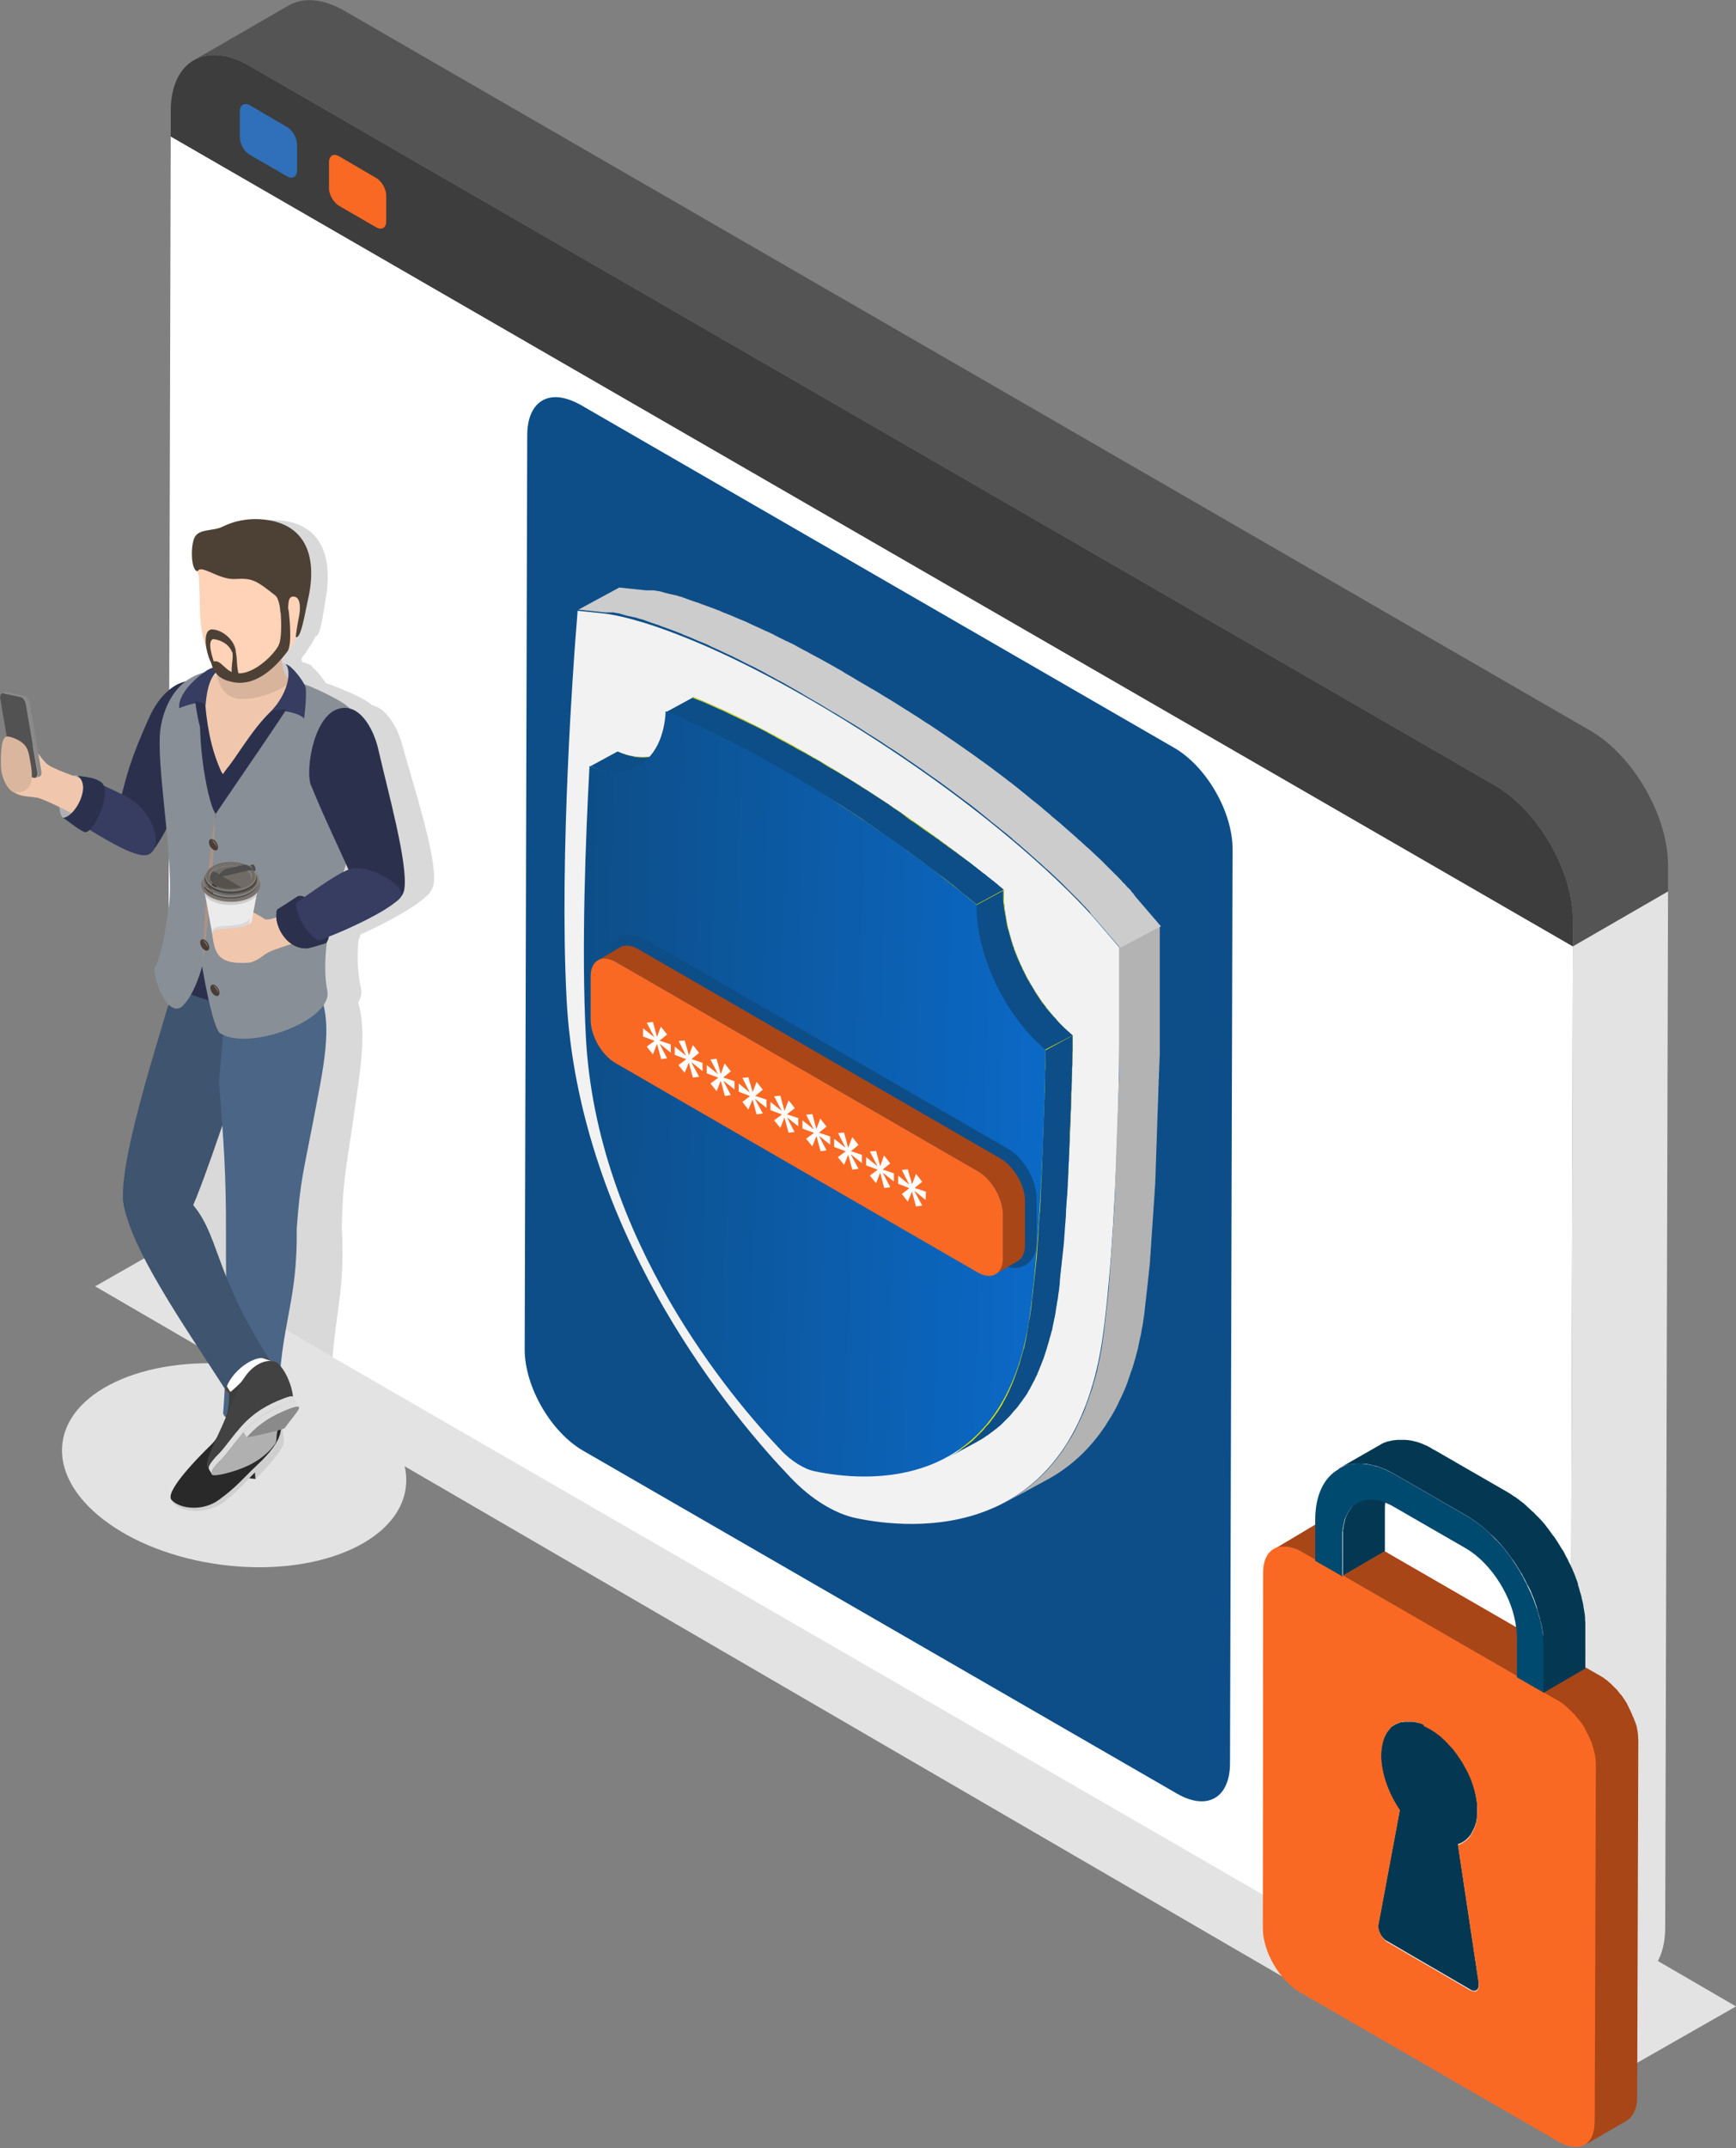 <?xml version="1.0" encoding="utf-8"?>
<!-- Generator: Adobe Illustrator 27.7.0, SVG Export Plug-In . SVG Version: 6.00 Build 0)  -->
<svg version="1.1" id="Layer_1" xmlns="http://www.w3.org/2000/svg" xmlns:xlink="http://www.w3.org/1999/xlink" x="0px" y="0px"
	 viewBox="0 0 613.1 758.3" style="enable-background:new 0 0 613.1 758.3;" xml:space="preserve">
<rect x="0" y="0" width="613.1" height="758.3" fill="#808080" stroke="none"/>
<style type="text/css">
	.st0{fill:#E3E3E3;}
	.st1{fill:#FFFFFF;}
	.st2{fill:#3D3D3D;}
	.st3{fill:#FA6923;}
	.st4{fill:#3070BA;}
	.st5{fill:#545454;}
	.st6{fill:#0D4E88;}
	.st7{clip-path:url(#SVGID_00000153668770718133781240000008916732019965331854_);fill:#D9D9D9;}
	.st8{fill:#292929;}
	.st9{fill:#3F546E;}
	.st10{fill:#CFCFCF;}
	.st11{fill:#4A6585;}
	.st12{fill:#594134;}
	.st13{fill:#424242;}
	.st14{fill:#DEDEDE;}
	.st15{fill:#B0B0B0;}
	.st16{fill:#8A8A8A;}
	.st17{fill:#2B314D;}
	.st18{fill:#F0C7AD;}
	.st19{fill:#373D61;}
	.st20{fill:#CCCCCC;}
	.st21{fill:#898F96;}
	.st22{fill:#D9B49C;}
	.st23{fill:#FFD3B8;}
	.st24{fill:#4D4136;}
	.st25{fill:#AB9384;}
	.st26{fill:#4A3D35;}
	.st27{fill:#A8A8A8;}
	.st28{fill:#525252;}
	.st29{fill:#DBB69E;}
	.st30{fill:#998870;}
	.st31{fill:#EBEBEB;}
	.st32{fill:#7A726C;}
	.st33{fill:#87807A;}
	.st34{fill:#484541;}
	.st35{fill:#8A837C;}
	.st36{fill:#716B66;}
	.st37{fill:#6B6661;}
	.st38{fill:#4D4946;}
	.st39{fill:#55514C;}
	.st40{fill:#383838;}
	.st41{clip-path:url(#SVGID_00000170250005672006916040000017297695860832978875_);fill:#4F4F4F;}
	.st42{clip-path:url(#SVGID_00000137847605697560996130000016050948978195155335_);fill:#4F4F4F;}
	.st43{fill:#878787;}
	.st44{fill:#D9D9D9;}
	.st45{enable-background:new    ;}
	.st46{fill:#F2F2F2;}
	.st47{fill:#E5E500;}
	.st48{fill:#B3B3B3;}
	.st49{fill:url(#SVGID_00000097499374526030057640000007647529922358985871_);}
	.st50{fill:#A84618;}
	.st51{fill:#043148;}
	.st52{fill:#043852;}
	.st53{fill:#D5A50A;}
	.st54{fill:#00496F;}
</style>
<g>
	<g>
		<g>
			<polygon class="st0" points="33.6,454.1 541.4,749.2 613.1,708.3 105.3,413.2 			"/>
			
				<ellipse transform="matrix(0.13 -0.992 0.992 0.13 -441.002 531.876)" class="st0" cx="82.5" cy="517.1" rx="35.4" ry="61.1"/>
		</g>
		<g>
			<g>
				<g>
					<g>
						<g>
							<g>
								<path class="st1" d="M555.6,324.9v9.2L60.3,48.1l-1,365.7c0,17.5,12.3,38.8,27.5,47.6l440,254.1
									c15.2,8.8,27.6,1.7,27.7-15.8l1-365.7L555.6,324.9z"/>
							</g>
							<g>
								<path class="st2" d="M88,23.2C72.8,14.4,60.4,21.5,60.3,39v9.2l495.2,285.9v-9.2c0-17.5-12.3-38.8-27.5-47.6L88,23.2z"/>
							</g>
							<g>
								<path class="st3" d="M119.8,55.2c-2-1.2-3.6-0.2-3.6,2.1v9.2c0,2.3,1.6,5,3.6,6.2l13,7.5c2,1.2,3.6,0.2,3.6-2V69
									c0-2.3-1.6-5.1-3.6-6.2L119.8,55.2z"/>
								<path class="st4" d="M88.3,37.2c-2-1.1-3.6-0.2-3.6,2.1v9.2c0,2.3,1.6,5.1,3.6,6.2l13,7.5c2,1.2,3.6,0.2,3.6-2V51
									c0-2.3-1.6-5.1-3.6-6.2L88.3,37.2z"/>
							</g>
							<path class="st5" d="M102,1.9c5-2.9,12-2.5,19.6,1.9l440,254.1c15.2,8.8,27.5,30.1,27.5,47.6v9.2l-33.6,19.4v-9.2
								c0-17.5-12.3-38.8-27.5-47.6L88,23.2c-7.7-4.4-14.6-4.8-19.6-1.9L102,1.9z"/>
							<path class="st0" d="M554.5,699.8l1-365.7l33.6-19.4l-1,365.7c0,8.7-3.1,14.8-8,17.7l-33.6,19.4
								C551.4,714.6,554.5,708.5,554.5,699.8z"/>
						</g>
					</g>
				</g>
			</g>
		</g>
		<g>
			<g>
				<g>
					<path class="st6" d="M196.2,140.2c-6.2,0-10,5.1-10,13.4l-0.9,322.8c0,13.1,9.2,29.1,20.6,35.7l209.8,121.1
						c3.1,1.8,6.1,2.7,8.7,2.7c6.2,0,10-5.1,10-13.4l0.9-322.8c0-13.1-9.2-29.1-20.6-35.7L205,142.9
						C201.9,141.2,198.9,140.2,196.2,140.2z"/>
				</g>
			</g>
		</g>
		<g>
			<g>
				<defs>
					<path id="SVGID_1_" d="M555.6,324.9v9.2L60.3,48.1l-1,365.7c0,17.5,12.3,38.8,27.5,47.6l440,254.1c15.2,8.8,27.6,1.7,27.7-15.8
						l1-365.7L555.6,324.9z"/>
				</defs>
				<clipPath id="SVGID_00000016792377335418771500000002542956538338074247_">
					<use xlink:href="#SVGID_1_"  style="overflow:visible;"/>
				</clipPath>
				<path style="clip-path:url(#SVGID_00000016792377335418771500000002542956538338074247_);fill:#D9D9D9;" d="M142,262.8
					c-1.6-6-5.5-12.8-10.7-13.9c-0.5-0.5-1.1-0.9-1.7-1.3c-2.6-1.8-10.4-5.1-14.6-6.5c-1-1.7-3-4.2-4.8-5.7
					c-0.1-0.2-0.1-0.3-0.2-0.5c-0.4-0.2-0.8-0.3-1.2-0.5c-0.2-0.1-0.4-0.2-0.7-0.3l0,0c-0.5-0.2-0.9-0.3-1.4-0.4
					c-0.1-0.4-0.2-0.9-0.2-1.3c0.8-1,1.4-1.9,2-2.8c0.1-0.1,0.2-0.3,0.3-0.5c1-1.3,1.9-2.8,2.6-4.5c1.8,0.5,2.8-8.7,3.6-13.1
					c2.8-15.6-1.9-27.6-18.2-27.9c-4.6-0.1-9.7,1.1-13.7,3.5c-3.9,1.6-8.5,0.8-9.5,4.8c-0.7,2.7-0.5,8.1,0.8,10.2
					c0.1,0.4,0.4,0.7,1.1,0.9c0,0,0-0.1,0.1-0.1c0.2,1.1,0.6,2,0.7,2.9c0.2,2.7,0.6,7.7,0.8,10.3c0.2,5,1.2,9.7,2.7,13.6
					c0.5,2.4,1.4,4.7,2.3,5.7c0.1,0.5,0.3,0.9,0.5,1.3c-0.4,0.1-0.8,0.3-1.2,0.5c-0.4,0.2-1.1,0.7-1.9,1.3c-2.5,0.8-4.6,2-6.4,3.5
					c-5.8,1.8-9.9,7.6-12.3,13.7c-4.8,12.2-6.4,18.2-8.2,27c-2.6-1.1-4.6-2-6.5-2.7c-0.2-0.5-0.6-0.9-1-1.1
					c-2.2-1.4-4.8-1.6-8.5-1.9c-0.5-0.1-0.9-0.1-1.3,0.1c-3.4-1.1-7.3-2.4-9.1-3.5c-0.9-0.6-2.3-2.1-3.7-3.9l-3.8-17.5
					c-0.3-1.2-1.2-2.4-2-2.5l-6.3-1.2c-0.2,0-0.3,0-0.5,0l-1.3,0.6h0.1c-0.6,0.1-0.8,0.9-0.6,2l2.9,13.3c-1.8,0.4-1.9,4.6-1.7,9.8
					c0.2,5,3.1,9.1,5.1,9.7c2.6,1.6,6.4,1.2,8.7,1.6c1.6,0.3,4.8,1.6,7.7,2.9c0.1,1.5,0.5,2.8,1.2,3.6c0.3,0.1,0.5,0.3,0.8,0.5
					c1.9,1.2,4,2.9,6.9,4.1c0.6,0.2,1.2-0.1,1.9-0.8c7.4,4,16.4,8.7,20.4,8c1.2-0.2,2-1,2.5-2.1c1.2-1.8,2.6-4.4,4.1-7.5
					c1.5,10.9,2.8,21.5,2,28.4c-0.7,6.5-1.5,16.4-4,20.9c0.4,4.6,2.9,10.1,5.6,12.6c-5.9,23.2-13.8,54.3-13,68.2c0,0.2,0,0.5,0,0.7
					s0.1,0.3,0.1,0.5c0.1,1.2,0.3,2.2,0.6,3c4.2,16.2,24,42,38.3,62.1c0,2.9-0.1,5.8-0.2,8.8c0.2,0.4,0.4,0.7,0.7,1c0,0.3,0,0.7,0,1
					c0,0.1,0,0.3-0.1,0.4c-0.6,1.8-1.5,3.9-2.4,6c-0.7,1.1-1.4,2.1-2.3,3.2c-7.5,8-13.6,15.9-13.2,18.9c0,0.4,0.1,0.7,0.3,1
					c2.7,4.2,12.9,4.7,19-0.6c4.1-3.5,5.9-5.8,8.1-8.4l2.1,0.2c0,0,8.9-9.6,9.4-13.2c0.1-0.8-0.5-4.3-0.6-5c0.2-0.1,0.4-0.2,0.6-0.3
					c2.5-3.7,5.3-6.9,4.8-7.7l0,0l0,0l0,0l-1.2-1.7l0,0l0,0l0,0l0,0l-1-1.5c-0.5-3.6-2.5-8.1-4.9-10.7c1-18.5,4.7-26.5,3.4-48.8
					c0.4-16.9,1.6-20.7,3.9-37c2.4-16.8,5.2-31.3,1.9-42.3c1-1.7,1.4-3.4,1-5c-1.2-5.1-1.4-11-0.9-17.1c0.4-0.6,0.6-1.2,0.7-1.9
					c8.6-3.8,20.3-10.1,24.2-14.4c0.2-0.2,0.4-0.5,0.5-0.7c0.6-0.9,1.1-1.9,1.2-3C154.4,302.8,146,277.2,142,262.8z M17.1,252.7
					l3.1,14.3l0,0L17.1,252.7c-0.1-0.3-0.2-0.6-0.3-0.9C16.9,252.1,17,252.4,17.1,252.7z M8.6,249c0.1,0,0.2,0,0.3,0l6.3,1.2
					c0.5,0.1,1,0.6,1.4,1.2c-0.4-0.6-0.9-1.1-1.4-1.2L8.8,249C8.7,249,8.6,249,8.6,249z M93.1,398.1c1.5,12.5,2.4,23.2,3,38
					c0.2,4.9,0.5,9.8,0.8,14.6c-4.9-10.8-6.8-17.9-12.7-24.4C86.6,419.9,89.8,409.7,93.1,398.1z M132.5,303.6c0.3,0.7,0.7,1.4,1,2.1
					c-0.6,0.3-1.2,0.6-1.9,1C131.9,305.7,132.2,304.7,132.5,303.6z M124.3,495.8L124.3,495.8L124.3,495.8z M124.6,495.9
					C124.6,495.8,124.6,495.8,124.6,495.9C124.6,495.8,124.6,495.8,124.6,495.9z M123.3,496L123.3,496L123.3,496z M123.8,495.8
					L123.8,495.8L123.8,495.8z"/>
			</g>
		</g>
		<g>
			<g>
				<g>
					<g>
						<g>
							<g>
								<g>
									<g>
										<g>
											<path class="st8" d="M84.5,502.1l-5.8,11.2l-5.4-1.7c3.3-3.6,6.3-7.7,6.3-12.1L84.5,502.1z"/>
											<g>
												<path class="st9" d="M91.2,359.5c-8.5,25.3-18.6,56.6-24,68.3c-3.1,6.7-18.4,6.6-22.5,0.4c-5.7-8.5,8.9-53.6,17-80.9
													L91.2,359.5z"/>
											</g>
											<g>
												<path class="st8" d="M99.5,508.8c-0.7,3.6-9.3,13.3-9.3,13.3l-5.3-0.6L99.5,508.8z"/>
												<path class="st10" d="M90.2,522.2c0,0,9.3-9.2,10-12.8c0.2-0.8-0.4-5.1-0.4-5.1l-9.9,13.3L90.2,522.2z"/>
												<path class="st10" d="M60.5,529.7c-1.8-3,7-11.8,17.1-21.2c10.1-9.4,13.3-16.7,18.7-10.9c5.5,5.8,5.1,11.6-5,21
													c-4.5,4.2-5.9,6.6-11.8,11.3C73.2,535,63,534.1,60.5,529.7z"/>
												<path class="st8" d="M60.6,529.5c-2.3-2.4,6.5-12.5,16.5-21.9c10.1-9.4,13.3-16.7,18.7-10.9c5.5,5.8,4.9,11.3-5.2,20.7
													c-4.5,4.2-7.1,7.6-13.2,12C71.8,533.6,63.6,532.8,60.6,529.5z"/>
											</g>
											<path class="st1" d="M97.4,498.6c0,0-5.6,8.2-8.5,5.8c-4.6-3.9-8.7-3.6-9.6-2.2c0.1-1.9,0.1-3.4,0.2-4.9
												c4-3,13-3.6,18-2.8L97.4,498.6z"/>
											<path class="st11" d="M78.8,499c1.9,5.1,14.8,4.1,19.5-3.9c0.8-28.6,6.8-34.5,6.5-61.4c1.2-16.8,2.5-20.6,5.6-36.8
												c3.6-19.2,7.7-35.4,2.1-47.1l-31.9-2.1c-1.4,12.9-2.4,23.9-3.3,34.2c1.7,20.5,2.6,33.2,2.5,53.6
												C79.7,456,80.6,475.4,78.8,499z"/>
											<path class="st12" d="M92.1,489.3c-7.3,8.5-12.5,1.3-12.5,1.3c1.8-10.8,6.8-14.7,15.6-10.7
												C95.2,479.9,97.5,482.9,92.1,489.3z"/>
											<polygon class="st1" points="96.4,480.7 82.5,493.2 76.7,484 78.4,474.5 											"/>
											<path class="st9" d="M79.7,490.7c-14.4-22.4-35.1-51.8-36.3-67.8c-0.5-7.2,18.8-4.2,23.6,1.1c10.8,11.7,7.9,24.4,28.2,56
												C90.4,477.2,81.2,484.4,79.7,490.7z"/>
											<g>
												<path class="st13" d="M103.5,493.4c-0.3-4.3-2.8-10-5.6-12.3c-3-1.8-8,0.1-11.3,4.8c-1.1,1.6-5.5,7.4-6.1,11.7
													c-0.7,5.2-10.2,19.8-6.6,20.8c4.2-3.4,18.9-20.2,18.9-20.2L103.5,493.4z"/>
												<path class="st14" d="M73.8,518.7c-0.4-1,0.7-2.4,2.3-4.3c0.2-0.2,0.4-0.4,0.6-0.6c0.2-0.2,0.4-0.5,0.7-0.7
													c0.5-0.5,0.9-1.1,1.4-1.6c2.1-2.6,4-5.2,6.2-7.7c3-3.4,6.8-6.6,13.1-9.3c3.6-1.5,5.1-1.9,5.4-1.4l1.1,1.8
													c-0.3-0.5-1.8-0.2-5.4,1.4c-6.3,2.7-10.1,5.9-13.1,9.3c-2.2,2.5-4,5.1-6.2,7.7c-0.5,0.6-0.9,1.1-1.4,1.6
													c-0.2,0.3-0.4,0.5-0.7,0.7c-0.2,0.2-0.4,0.4-0.6,0.6c-1.6,1.8-2.8,3.2-2.3,4.3L73.8,518.7z"/>
												<path class="st15" d="M86,505.6c-2.2,2.5-4,5.1-6.2,7.7c-0.5,0.6-0.9,1.1-1.4,1.6c-0.2,0.3-0.4,0.5-0.7,0.7
													c-0.2,0.2-0.4,0.4-0.6,0.6c-1.6,1.8-2.8,3.2-2.3,4.3c0.4,1,7.7-0.7,12.8-3.1c4-1.9,6.7-4.3,8.2-6c0.6-0.7,1-1.3,1.3-1.6
													c1.2-2-0.3-3.9,2.3-7.4c4.2-5.8,9.2-10.2-0.3-6.1C92.8,498.9,89,502.2,86,505.6z"/>
												<g>
													<path class="st16" d="M100.5,504.2c4.2-5.8,9.2-10.2-0.3-6.1c-6.3,2.7-10.1,5.9-13.1,9.3
														C88.8,507.3,97.6,505.3,100.5,504.2z"/>
													<g>
														<path class="st14" d="M104.5,494.9c-0.3-0.5-1.8-0.2-5.4,1.4c-6.3,2.7-10.1,5.9-13.1,9.3c0,0,0,0,0.1,0.1l1,1.7
															c3-3.4,6.8-6.6,13.1-9.3c3.6-1.5,5.1-1.9,5.4-1.4L104.5,494.9z"/>
													</g>
												</g>
											</g>
											<path class="st2" d="M85.4,487.7l-5.2,11.5c0.7-3,0.7-5.6,0.7-7.5C82,491,83.9,489.2,85.4,487.7z"/>
											<path class="st17" d="M41.8,285.6c2.8-12,4.3-17.6,10.7-31.9c3.5-8,10-15.2,19.2-13.2c7.8,1.7,3.4,11.5,1,19.1
												C68,274.3,59,294.1,54,300.3C51.4,303.5,39.1,297.2,41.8,285.6z"/>
											<path class="st15" d="M33.2,275.5c-1.7-0.4-3.6-0.9-6-1.7c-4.4-1.3-8.1,11.3-5.1,14.8c1.7,1,3.5,2.5,5.8,4
												C29.3,293.4,34.7,275.9,33.2,275.5z"/>
											<path class="st18" d="M27.7,288.3c0,0-10.8-5.7-14.2-6.6c-2.8-0.7-8-0.1-10.1-3.6c-3.4-5.4-0.5-14.3-0.5-14.3l5-6.6
												c0,0,6.3,10.9,9.1,12.8c3.2,2.2,14.5,5.8,14.5,5.8L27.7,288.3z"/>
											<path class="st19" d="M43.3,280.5c-5-2.4-7.9-3.8-12-5.4c-1.2-0.4-3,13.4-6.8,13.5c6.9,4,21.5,14,27.1,13.3
												C57.5,301.1,56.2,286.7,43.3,280.5z"/>
											<path class="st17" d="M35.7,276.1c-2.1-1.5-4.7-1.8-8.4-2.2c5.3,3.3-0.9,14.7-5.1,14.8c2.1,1.2,4.3,3.4,7.5,5
												C32.8,295.1,40.1,279.2,35.7,276.1z"/>
											<path class="st20" d="M102.9,242H74.8v-5c9.5-4.8,18.8-6.3,28-1.8C103.7,237.6,104.1,241.3,102.9,242z"/>
											<path class="st18" d="M110.5,330.7l2.8-77.9c-3.3-2.7-2.5-9.6-6.4-11.2c-9.7-3.9-22.5-5.1-32.5-4.6
												c-3.3,0.1-6.6,7.2-9.9,9.4l-1.7,84.3H110.5z"/>
											<path class="st17" d="M56.1,340.3c1.7-5.9,5.2-11.7,5.4-18.8c0.3-10.9-0.4-23.2-0.8-33.6c-0.6-12.6-4.1-24-3-30.8
												c0.6-4.2,3.6-17,16.3-19.2c-0.6,0.8-1.1,1.8-1.5,3c-3,9.2,2.5,28.2,5.4,31.4l0.9,1l0.7-1.1c1.6-2.3,8.7-9.6,14.9-16
												c8.4-8.6,11.7-12.1,12.9-13.7c4.2,1.5,11.7,5.2,14,7c7.5,5.5,9.2,18.1,8.4,27.9c-0.9,10-7.5,18.6-10.5,26.8
												c-1.5,4-3.1,7.9-3.9,10.9c-2.8,10.6-5,24.5-6.5,33.8C106.4,364.3,52.8,352,56.1,340.3z"/>
											<path class="st21" d="M121.9,248.7c-2.7-2-11.1-6.1-15.1-7.4c-0.2,1.9-27.4,41.1-30.6,46l-4.9,53.4
												c0,0,3.7,22.4,6.5,24.1c10.1,6.4,39.8-4.6,37.8-15c-1.9-9.8,0.1-22.2,3.2-33.8c2.5-9.2,8.8-24.5,10.1-39.4
												C129.6,266.7,129.9,254.7,121.9,248.7z"/>
											<path class="st21" d="M71.1,247.3c0.8-5.9,3.6-9.9,6.7-10.6c-14.5,0-19.8,11.8-21.1,20.4c-1.9,12.7,5.3,48.4,2.8,64
												c-1,6.4-2.3,16.3-5,20.7c0.4,7.5,5.8,17.4,10,13.3c4.7-4.6,7.1-14.8,7.1-14.8l4.6-53C73.6,284.6,69.2,261.3,71.1,247.3z"
												/>
											<path class="st0" d="M73.2,238.4c0,0,2.2-2.3,3.9-3.1c3.1-1.4,9.6-2.2,9.6-2.2l0.1,5L73.2,238.4z"/>
											<path class="st22" d="M79.2,211.7l-2.9,24c0,0,0.1,9.8,7.5,10.9c7.7,1.1,18.7-4.4,18.9-6.5c-6.3-2.7-2.3-27.7-2.3-27.7
												L79.2,211.7z"/>
											<path class="st19" d="M72.6,249.1c-1-2.5-8.6,0.6-9.3,0.9c-0.6-6,8.5-12.8,10.6-13.8c2.3-1.2,5.1-0.7,5.1-0.7
												C75,237.1,73.2,241.3,72.6,249.1z"/>
											<path class="st23" d="M108.2,209.3c-0.5,8.2-3,18.1-8.1,21.7c-5.3,3.8-9.4,9.2-15.9,9.4c-7.4,0.3-13.6-11.5-13.6-25.6
												c0-2.6-0.2-7.6-0.3-10.3c0-2.2-1.8-4.2,0.6-9.6c3.1-7.2,11.5-10.9,20.9-10.4C108.2,185.4,109.2,192.9,108.2,209.3z"/>
											<path class="st24" d="M74.6,234c0.9,4.1,3.5,5.9,7.2,6.7c9,2.1,16.2-6.1,19.7-10.7c2-2.6,0.4-14.9,0.4-14.9l-2.8,0.8
												c0,0,0.8,9.3-0.8,12.1c-2.1,3.9-11.1,12.5-17.3,8.8c-1.3-0.8-2.7-2.5-3.7-3C76,233,75.1,233.7,74.6,234z"/>
											<path class="st24" d="M92,183.3c-9-0.6-19.8,3.5-21.9,13c-0.4,1.6-2.7,4.8-0.3,5.4c1.2-2.7,7.4,3.1,13.4,2.7
												c5.8-0.4,7.3,0.5,14,5.8c1.4,1.1,1.8,5,1.8,6c0.7,0.2,1.5,0.5,2.5,1c0.6-2.6-0.3-6.6,2.1-6.6s2.6,3.5,2.1,6.5
												c-0.4,2-1.3,7-1.2,7.8c1.8,0.8,3.2-8.5,4.2-12.9C112.3,196.6,108.2,184.4,92,183.3z"/>
											<path class="st19" d="M107.4,253.7c-1.5-2.1-9.1-3.5-11.8-2.5c5.9-6.1,7.6-13.9,5.3-16.8c2.5,0.8,7,6.9,7.1,8.7
												C108.3,246.7,107.4,253.7,107.4,253.7z"/>
											<path class="st17" d="M101.1,250.5c-8.1,7-15.8,16.3-22.5,22.9c5.4-6.6,10.2-15.7,17.1-22.3
												C96.7,250.7,99.6,250.2,101.1,250.5z"/>
											<path class="st17" d="M68.9,247.4c1.5,11.1,4.1,18.9,9.9,26.4c-3.6-7.4-5.4-15.1-6.3-25
												C71.9,247.9,70.3,247.9,68.9,247.4z"/>
											<g>
												<path class="st25" d="M76,288.1c0,0-0.1,3.2-0.3,8c-0.2,2.4-0.3,5.2-0.5,8.2s-0.5,6.2-0.7,9.4c-0.3,3.2-0.6,6.4-0.9,9.4
													s-0.7,5.8-0.9,8.2c-0.6,4.8-1.1,8-1.1,8s0.1-3.2,0.3-8c0.2-2.4,0.3-5.2,0.5-8.2s0.5-6.2,0.7-9.4
													c0.3-3.2,0.6-6.4,0.9-9.4s0.7-5.8,0.9-8.2C75.5,291.3,76,288.1,76,288.1z"/>
											</g>
											<g>
												<g>
													<path class="st26" d="M75.4,296.4c0.9,0.5,1.6,1.7,1.6,2.7s-0.7,1.4-1.6,0.9s-1.6-1.7-1.6-2.7S74.5,295.9,75.4,296.4z"
														/>
												</g>
												<g>
													<path class="st27" d="M74.7,296.5c0,0,0.7,0.3,1.2,1c0.2,0.3,0.4,0.7,0.5,1s0.1,0.5,0.1,0.5s-0.1-0.2-0.2-0.4
														c-0.1-0.3-0.3-0.6-0.5-0.9C75.3,297,74.7,296.5,74.7,296.5z"/>
												</g>
											</g>
											<g>
												<g>
													<path class="st26" d="M73.6,312.9c0.9,0.5,1.6,1.7,1.6,2.7s-0.7,1.4-1.6,0.9s-1.6-1.7-1.6-2.7S72.7,312.4,73.6,312.9z"
														/>
												</g>
												<g>
													<path class="st27" d="M72.9,313.1c0,0,0.7,0.3,1.2,1c0.2,0.3,0.4,0.7,0.5,1s0.1,0.5,0.1,0.5s-0.1-0.2-0.2-0.4
														c-0.1-0.3-0.3-0.6-0.5-0.9C73.5,313.6,72.9,313.1,72.9,313.1z"/>
												</g>
											</g>
											<g>
												<g>
													<path class="st26" d="M72.3,331.8c0.9,0.5,1.6,1.7,1.6,2.7s-0.7,1.4-1.6,0.9s-1.6-1.7-1.6-2.7
														C70.7,331.7,71.4,331.3,72.3,331.8z"/>
												</g>
												<g>
													<path class="st27" d="M71.6,331.9c0,0,0.7,0.3,1.2,1c0.2,0.3,0.4,0.7,0.5,1s0.1,0.5,0.1,0.5s-0.1-0.2-0.2-0.4
														c-0.1-0.3-0.3-0.6-0.5-0.9C72.2,332.4,71.6,331.9,71.6,331.9z"/>
												</g>
											</g>
											<g>
												<g>
													<path class="st26" d="M75.9,347.8c0.9,0.5,1.6,1.7,1.6,2.7s-0.7,1.4-1.6,0.9s-1.6-1.7-1.6-2.7
														C74.3,347.7,75.1,347.3,75.9,347.8z"/>
												</g>
												<g>
													<path class="st27" d="M75.3,347.9c0,0,0.7,0.3,1.2,1c0.2,0.3,0.4,0.7,0.5,1s0.1,0.5,0.1,0.5s-0.1-0.2-0.2-0.4
														c-0.1-0.3-0.3-0.6-0.5-0.9C75.9,348.4,75.3,347.9,75.3,347.9z"/>
												</g>
											</g>
											<path class="st24" d="M82.9,200.6l-14.2,0.2c-1.2-2.1-1.2-7.5-0.3-10.3c1.3-4.2,6.5-2.7,10.6-4.7L82.9,200.6z"/>
											<g>
												<path class="st24" d="M82.9,228.3c-1.2-3.3-5-6.2-8.3-6.1c-0.1,0,0.3,3.4,0.6,3.4c2.3,0.2,5.5,1.5,6.7,4.5
													C83,230.9,83.7,230.3,82.9,228.3z"/>
											</g>
											<g>
												<path class="st24" d="M75.6,233.8c-0.6-1.7-2.6-7.8-0.2-8.2c0.2,0-0.5-3.4-0.6-3.4c-3.9,0.3-1.7,9.8,0.1,12.3
													L75.6,233.8z"/>
											</g>
											<path class="st24" d="M84.3,238.1l-2.3,0.6c-0.8-4.2,1.2-6.9-0.6-10.4l1-0.5C84.2,231.3,83.2,233.8,84.3,238.1z"/>
											<g>
												<path class="st16" d="M14.6,272.2l-4.1-23.9c-0.2-1.3-1-2.4-1.8-2.6l-6.2-1.4c-0.2,0-0.3,0-0.5,0l-1.3,0.5
													c0.1-0.1,0.3-0.1,0.5,0l6.2,1.4c0.8,0.2,1.6,1.4,1.8,2.6l4.1,23.9c0.2,1-0.1,1.7-0.6,1.9l1.3-0.5
													C14.5,273.9,14.8,273.2,14.6,272.2z"/>
												<g>
													<path class="st28" d="M7.3,246.1c0.8,0.2,1.6,1.4,1.8,2.6l4.1,23.9c0.2,1.3-0.3,2.1-1.1,2L6,273.2
														c-0.8-0.2-1.6-1.4-1.8-2.6l-4.1-23.9c-0.2-1.3,0.3-2.1,1.1-1.9L7.3,246.1z"/>
												</g>
											</g>
											<path class="st29" d="M10.9,270.1c1,5.7,0,9.7-5.5,9.7c-2,0-5.1-4.6-5.1-10s0.3-9.8,2.3-9.8c1.2,0,5.3,1.3,6.8,4
												C10.3,265.6,10.5,268.1,10.9,270.1z"/>
											<g>
												<path class="st17" d="M125.2,312c-4.8-11.6-9.5-20.4-15.2-34.4c-2.3-4,0.2-23.9,9-27.2c7.5-2.8,12.8,6.3,14.6,14.1
													c3.3,14.6,10.6,40.5,9.2,49.4C141.7,320.6,129.7,323.1,125.2,312z"/>
											</g>
											<path class="st18" d="M90.8,331.1l2.8-6.6c0,0-3.3-2.2-5.2-2.8c-2-0.6-3.1,0.2-6.1-0.6c-1.6-0.4-3.2,1.6-2.7,2.8
												c0.6,1.4,7.6,2.5,7.6,2.5L90.8,331.1z"/>
											<g>
												<g>
													<polygon class="st30" points="89.6,322.1 87.8,321.9 87.8,318.9 89.9,318.8 90.3,318.9 													"/>
													<g>
														<g>
															<g>
																<path class="st31" d="M75.4,332.1c-1.2-6.4-2.3-12.8-3.5-19.2c0.2,1.2,1.1,2.4,2.7,3.3c3.7,2.2,9.8,2.3,13.7,0.1
																	c1.7-0.9,2.6-2.1,2.9-3.4l0,0c-1.2,6.4-2.4,12.8-3.6,19.2c-0.1,0.8-0.8,1.5-1.8,2.1c-2.4,1.3-6.2,1.3-8.6-0.1
																	C76.1,333.6,75.5,332.9,75.4,332.1z"/>
																<path class="st20" d="M88.3,316.5c-3.9,2.2-10,2.1-13.8-0.1c-1.3-0.8-2.1-1.7-2.5-2.6c0.2,0.9,0.3,1.7,0.5,2.6
																	c0.4,0.4,0.9,0.8,1.5,1.2c4,2.4,10.6,2.5,14.7,0.1c0.7-0.4,1.3-0.8,1.7-1.3c0.2-0.8,0.3-1.7,0.5-2.5
																	C90.5,314.8,89.6,315.7,88.3,316.5z"/>
																<path class="st32" d="M71.7,310.3c0.2,0,0.4-0.4,0.6-0.7c-1.3,2-0.5,4.3,2.2,5.9c3.8,2.2,9.9,2.3,13.8,0.1
																	c2.8-1.6,3.6-3.9,2.4-6c0.2,0.3,0.4,0.7,0.6,0.7c1.4,2.2,0.5,4.7-2.5,6.4c-4.1,2.3-10.7,2.2-14.7-0.1
																	C71.1,314.8,70.4,312.4,71.7,310.3z"/>
																<path class="st33" d="M71.7,311.5c0-0.1,0-0.2,0-0.3c0-0.1,0-0.3,0-0.4c0-0.2,0-0.4,0.1-0.6c0-0.2,0.1-0.4,0.2-0.6
																	s0.2-0.4,0.3-0.6c0.1-0.2,0.3-0.4,0.4-0.6s0.3-0.4,0.5-0.5s0.4-0.3,0.5-0.5c0.1-0.1,0.3-0.2,0.4-0.3
																	c0.2-0.1,0.4-0.3,0.6-0.4c0,0,0.1,0,0.2,0c-1.7,0.9-2.6,2.1-2.8,3.4c-0.3,1.6,0.6,3.2,2.6,4.4
																	c3.6,2.2,9.7,2.2,13.4,0.1c2.2-1.2,3.1-2.9,2.8-4.5c-0.2-1.2-1.1-2.4-2.6-3.3c-3.6-2.2-9.7-2.2-13.4-0.1
																	c-0.1,0-0.1,0-0.2,0c0.2-0.1,0.4-0.2,0.6-0.3c0.2-0.1,0.5-0.2,0.7-0.3c0.4-0.2,0.9-0.3,1.3-0.4
																	c0.7-0.2,1.3-0.3,1.4-0.3c0.7-0.1,1.2-0.2,1.5-0.2c0.2,0,0.8-0.1,1.5-0.1c0.5,0,1,0,1.5,0.1c0.5,0,1,0.1,1.5,0.2
																	c0.4,0.1,1,0.2,1.4,0.3c0.2,0,0.7,0.2,1.3,0.5c0.5,0.2,0.9,0.4,1.2,0.6c0.2,0.1,0.6,0.4,1,0.7
																	c0.1,0.1,0.3,0.2,0.4,0.3c0.1,0.1,0.3,0.3,0.4,0.4s0.2,0.2,0.3,0.3c0.1,0.1,0.2,0.4,0.3,0.5c0,0.1,0.1,0.2,0.2,0.3
																	c0.1,0.2,0.2,0.4,0.2,0.6c0.1,0.2,0.1,0.4,0.1,0.6c0,0.1,0,0.2,0,0.3c0,0,0,0.3,0,0.6c-0.2,1.3-1.2,2.6-2.9,3.5
																	c-3.9,2.2-10.1,2.1-13.9-0.1C72.8,314,71.9,312.7,71.7,311.5z"/>
																<path class="st34" d="M86.8,306.5c-2.8-1.7-7.5-1.7-10.4-0.1c-1.5,0.8-2.2,1.9-2.2,3.1v0.2c0-1.1,0.8-2.2,2.2-3.1
																	c2.9-1.6,7.6-1.6,10.4,0.1c1.4,0.8,2.1,1.9,2.1,3v-0.2C88.9,308.4,88.2,307.3,86.8,306.5z"/>
																<path class="st35" d="M76.2,312.8c0.1,0.1,0.3,0.2,0.5,0.3c0.1,0.1,0.3,0.2,0.5,0.2c0.1,0.1,0.3,0.1,0.5,0.2
																	c0.6,0.2,0.6,0.2,1,0.3c0.6,0.1,1.1,0.2,1.1,0.2c0.6,0.1,0.7,0.1,1.1,0.1c0.1,0,0.6,0,1.1,0c0.3,0,0.6,0,1.1-0.1
																	c0.6-0.1,1.1-0.2,1.1-0.2c0.2,0,0.4-0.1,0.5-0.1c0.2,0,0.4-0.1,0.5-0.2c0.1,0,0.3-0.1,0.5-0.2s0.4-0.2,0.5-0.2
																	c0.1-0.1,0.3-0.1,0.4-0.2s0.3-0.2,0.5-0.3c0.1-0.1,0.3-0.2,0.5-0.4c0.2-0.1,0.3-0.3,0.5-0.5
																	c0.1-0.1,0.2-0.3,0.3-0.4c0.1-0.1,0.1-0.2,0.2-0.2c0-0.1,0.1-0.1,0.1-0.2c0.1-0.1,0.1-0.3,0.2-0.4
																	c0-0.1,0.1-0.2,0.1-0.3c0-0.1,0-0.3,0-0.4c0-1.1-0.7-2.2-2.1-3c-2.8-1.7-7.5-1.7-10.4-0.1c0,0.1,0.1,0.2,0.1,0.2
																	c2.9-1.6,7.4-1.6,10.2,0.1c2.8,1.7,2.7,4.3-0.1,5.9C83.7,314.5,79.1,314.4,76.2,312.8c-2.7-1.7-2.6-4.3,0.2-5.9
																	c-0.1,0-0.1-0.1-0.1-0.2c-1.5,0.8-2.2,1.9-2.2,3.1c0,0.1,0,0.2,0,0.3c0,0.1,0,0.1,0,0.2s0.1,0.2,0.1,0.3
																	c0.1,0.4,0.3,0.7,0.4,0.8c0.1,0.1,0.3,0.4,0.7,0.8C75.7,312.4,76,312.6,76.2,312.8z"/>
																<g>
																	<path class="st36" d="M76.5,306.9c2.9-1.6,7.4-1.6,10.2,0.1c2.8,1.7,2.7,4.3-0.1,5.9c-2.9,1.6-7.4,1.6-10.2-0.1
																		C73.5,311.1,73.6,308.5,76.5,306.9z"/>
																</g>
																<path class="st37" d="M90.9,310.1c-0.2-1.2-1.1-2.4-2.6-3.3c-3.6-2.2-9.7-2.2-13.4-0.1c-1.7,0.9-2.6,2.1-2.8,3.4
																	c-0.3,1.6,0.6,3.2,2.6,4.4c3.6,2.2,9.7,2.2,13.4,0.1C90.2,313.4,91.2,311.7,90.9,310.1z M87.8,314.2
																	c-3.6,2-9.4,2-12.9-0.1c-2-1.2-2.8-2.7-2.5-4.2c0-0.1,0-0.2,0.1-0.3v-0.1c0-0.1,0.1-0.3,0.2-0.4s0.2-0.5,0.6-0.9
																	c0.3-0.4,0.6-0.6,0.6-0.6c0.2-0.2,0.5-0.4,0.7-0.5c0.1-0.1,0.3-0.2,0.4-0.3l0,0c0.2-0.1,0.4-0.2,0.6-0.3
																	c0.2-0.1,0.4-0.2,0.6-0.3c0.2-0.1,0.4-0.2,0.6-0.2c0.7-0.2,0.8-0.2,1.3-0.4c0.6-0.1,1.1-0.2,1.4-0.2
																	s0.8-0.1,1.4-0.1c0.2,0,0.5,0,0.7,0s0.5,0,0.7,0c0.4,0,1.3,0.1,2.1,0.3c0.4,0.1,0.9,0.2,1.3,0.3
																	c0.5,0.2,0.7,0.2,1.2,0.4c0.2,0.1,0.4,0.2,0.6,0.3c0.1,0.1,0.3,0.2,0.5,0.3c0.2,0.1,0.4,0.2,0.5,0.4
																	c0.5,0.4,1,0.8,1.3,1.3c0.1,0.1,0.2,0.3,0.2,0.4c0.1,0.1,0.1,0.2,0.2,0.4c0,0.1,0.1,0.2,0.1,0.2
																	c0,0.1,0.1,0.3,0.1,0.4C90.8,311.4,89.9,313,87.8,314.2z"/>
																<path class="st35" d="M86.9,306.3c-2.9-1.7-7.7-1.8-10.7-0.1c-1.5,0.9-2.3,2-2.3,3.1s0.7,2.2,2.1,3.1
																	c2.9,1.7,7.7,1.8,10.7,0.1c1.5-0.9,2.3-2,2.3-3.1S88.3,307.1,86.9,306.3z M88.9,309.5c0,0.1,0,0.2,0,0.3
																	c0,0.1,0,0.1,0,0.2c0,0.2-0.1,0.4-0.1,0.4c-0.1,0.3-0.1,0.3-0.3,0.6c-0.1,0.1-0.2,0.3-0.3,0.4
																	c-0.1,0.1-0.3,0.3-0.6,0.6c-0.1,0.1-0.3,0.2-0.4,0.3c-0.1,0.1-0.2,0.2-0.4,0.2c-0.2,0.1-0.5,0.3-0.9,0.4
																	c-0.5,0.2-1,0.3-1,0.3c-0.4,0.1-0.6,0.2-1.1,0.2c-0.6,0.1-1.1,0.1-1.1,0.1c-0.2,0-0.4,0-0.6,0s-0.4,0-0.6,0
																	s-0.4,0-0.6,0c-0.1,0-0.4,0-1.1-0.1c-0.1,0-0.6-0.1-1.1-0.2s-0.9-0.3-1-0.3c-0.1-0.1-0.3-0.1-0.5-0.2
																	s-0.4-0.2-0.5-0.2c-0.3-0.2-0.6-0.3-0.9-0.6c-0.1-0.1-0.2-0.2-0.3-0.2c-0.1-0.1-0.3-0.3-0.4-0.4
																	c0,0-0.2-0.2-0.4-0.6c-0.1-0.1-0.1-0.3-0.2-0.4c0-0.1-0.1-0.2-0.1-0.3c0-0.1,0-0.2-0.1-0.3c0-0.1,0-0.3,0-0.4
																	c0-1.1,0.8-2.2,2.2-3.1c2.9-1.6,7.6-1.6,10.4,0.1C88.2,307.3,88.9,308.4,88.9,309.5L88.9,309.5z"/>
																<path class="st38" d="M71.8,312c0-0.2-0.1-0.3-0.1-0.5c0.2,1.3,1.1,2.5,2.7,3.5c3.8,2.3,10,2.3,13.9,0.1
																	c1.7-1,2.7-2.2,2.9-3.5l0,0c0,0.2-0.1,0.3-0.1,0.5c-0.2,1.3-1.2,2.5-2.9,3.5c-3.9,2.2-10,2.1-13.8-0.1
																	C72.9,314.5,72,313.2,71.8,312z"/>
																<path class="st35" d="M72.6,309c-0.3,1.5,0.6,3,2.5,4.2c3.5,2.1,9.1,2.1,12.7,0.1c2-1.1,2.9-2.7,2.7-4.2
																	c0-0.1-0.1-0.3-0.1-0.4s-0.1-0.3-0.1-0.4c-0.1-0.2-0.2-0.5-0.4-0.7c-0.1-0.1-0.1-0.2-0.2-0.3
																	c-0.1-0.1-0.3-0.3-0.4-0.4c-0.2-0.2-0.4-0.4-0.6-0.6c-0.1-0.1-0.3-0.2-0.4-0.3c-0.1-0.1-0.4-0.2-0.5-0.3
																	c-0.3-0.2-0.7-0.4-1-0.5c-0.2-0.1-0.4-0.2-0.6-0.2c-0.2-0.1-0.4-0.1-0.6-0.2s-0.4-0.1-0.6-0.2
																	c-0.2,0-0.4-0.1-0.6-0.1s-0.5-0.1-0.7-0.1c-0.4-0.1-0.9-0.1-1.3-0.1c-0.7,0-1.2,0-1.4,0c-0.2,0-0.5,0-0.7,0
																	s-0.5,0-0.7,0.1c-0.2,0-0.5,0.1-0.7,0.1s-0.5,0.1-0.7,0.1s-0.5,0.1-0.7,0.2c-0.3,0.1-0.8,0.3-1.2,0.4
																	c-0.2,0.1-0.4,0.2-0.6,0.3c-0.2,0.1-0.3,0.2-0.5,0.3h0.1c3.4-1.9,9-1.9,12.3,0.1s3.3,5.2-0.2,7.1
																	c-3.4,1.9-9,1.9-12.3-0.1s-3.3-5.2,0.2-7.1c-0.1,0-0.1,0-0.1,0c-0.2,0.1-0.6,0.4-0.8,0.5c-0.1,0.1-0.3,0.2-0.4,0.3
																	c-0.1,0.1-0.2,0.2-0.3,0.3c-0.1,0.1-0.3,0.3-0.4,0.5c-0.1,0.1-0.3,0.4-0.4,0.5s-0.1,0.3-0.2,0.4s-0.1,0.3-0.1,0.4
																	C72.6,308.6,72.6,308.8,72.6,309z"/>
																<g>
																	<path class="st36" d="M75.4,305.7c3.4-1.9,9-1.9,12.3,0.1s3.3,5.2-0.2,7.1c-3.4,1.9-9,1.9-12.3-0.1
																		S72,307.6,75.4,305.7z M76.2,306.2c-3,1.7-3.1,4.5-0.2,6.2s7.7,1.8,10.7,0.1c3-1.7,3.1-4.5,0.2-6.2
																		C84,304.6,79.2,304.5,76.2,306.2L76.2,306.2z"/>
																</g>
																<path class="st38" d="M72.4,309.8c0.1-0.3,0.1-0.6,0.2-0.9c-0.3,1.5,0.6,3,2.5,4.2c3.5,2.1,9.1,2.1,12.7,0.1
																	c2-1.1,2.9-2.7,2.7-4.3l0.2,0.9c0.3,1.6-0.6,3.2-2.7,4.3c-3.6,2-9.4,2-12.9-0.1C73,312.9,72.1,311.3,72.4,309.8z"/>
															</g>
														</g>
														<path class="st39" d="M81.9,313.7c0.2,0,0.4,0,0.6,0c0,0,0.5,0,1.1-0.1c0.4-0.1,0.6-0.1,1.1-0.2c0,0,0.2-0.1,0.5-0.2
															l-9.9-5.7c-0.8,0.7-1.2,1.4-1.2,2.2c0,0.1,0,0.2,0,0.3c0,0.1,0,0.2,0.1,0.3c0,0.1,0.1,0.2,0.1,0.3
															c0.1,0.1,0.1,0.3,0.2,0.4c0.2,0.3,0.4,0.5,0.4,0.6c0.1,0.1,0.3,0.3,0.4,0.4s0.2,0.2,0.3,0.2c0.3,0.2,0.6,0.4,0.9,0.6
															c0.1,0.1,0.4,0.2,0.5,0.2c0.1,0.1,0.3,0.1,0.5,0.2c0.1,0.1,0.5,0.2,1,0.3c0.5,0.1,1,0.2,1.1,0.2
															c0.7,0.1,1.1,0.1,1.1,0.1c0.2,0,0.4,0,0.6,0C81.5,313.7,81.8,313.7,81.9,313.7z"/>
														<g>
															<path class="st40" d="M76.3,313.2L76.3,313.2c-0.3-0.1-0.5-0.2-0.7-0.3c-0.2-0.1-0.5-0.3-0.7-0.4
																c-0.1-0.1-0.1-0.3-0.1-0.4c0.1-0.1,0.3-0.1,0.4-0.1c0.2,0.1,0.4,0.3,0.6,0.4s0.4,0.2,0.6,0.3
																c0.1,0.1,0.2,0.2,0.1,0.4C76.4,313.2,76.4,313.2,76.3,313.2z"/>
														</g>
													</g>
													<g>
														<g>
															<defs>
																<path id="SVGID_00000173125472396616449400000014387259312331391908_" d="M86.5,306.1c-3.1-1.1-7.5-0.1-10,2.1
																	c-0.3,0.3-0.6,0.5-0.7,0.8l10.7,3.4c-0.3,0.2-0.4,0.3-0.4,0.3c-0.4,0.2-0.5,0.3-1,0.4c-0.6,0.2-1.1,0.3-1.1,0.3
																	c-0.2,0-0.4,0.1-0.6,0.1s-0.4,0.1-0.6,0.1c-0.2,0-0.4,0.1-0.6,0.1c-0.1,0-0.4,0.1-1.1,0.1c-0.1,0-0.6,0-1.1,0
																	c-0.5,0-0.9-0.1-1-0.1c-0.1-0.1-0.3,0-0.5-0.1s-0.4-0.1-0.5-0.1c-0.3-0.1-0.7-0.2-1-0.4c-0.1-0.1-0.2-0.2-0.3-0.1
																	c-0.1-0.1-0.4-0.2-0.5-0.3c0,0-0.2-0.2-0.5-0.5c0,0,0-0.1-0.1-0.1c0.5,0.7,1.2,1.3,2.3,1.6c3.1,1.1,7.5,0.1,10-2.1
																	C90.1,309.7,89.5,307.1,86.5,306.1z"/>
															</defs>
															<clipPath id="SVGID_00000075877450096147943610000001070940822485671349_">
																<use xlink:href="#SVGID_00000173125472396616449400000014387259312331391908_"  style="overflow:visible;"/>
															</clipPath>
															
																<rect x="70.8" y="306.3" transform="matrix(0.976 -0.216 0.216 0.976 -64.433 25.072)" style="clip-path:url(#SVGID_00000075877450096147943610000001070940822485671349_);fill:#4F4F4F;" width="23.5" height="2.3"/>
														</g>
													</g>
													<g>
														<g>
															<defs>
																<path id="SVGID_00000045618101217449062640000004504235856611211696_" d="M75.1,307.3c2.9-2.6,8.4-3.8,12-2.6
																	c3.7,1.2,4.3,4.4,1.3,7c-2.9,2.6-8.4,3.8-12,2.6S72.2,309.9,75.1,307.3z M76,307.7c-2.6,2.3-2.1,5.1,1.1,6.1
																	c3.2,1,7.9,0.1,10.5-2.2c2.6-2.3,2.1-5.1-1.1-6.1C83.2,304.4,78.5,305.3,76,307.7L76,307.7z"/>
															</defs>
															<clipPath id="SVGID_00000031165881665523771690000005283936583890566302_">
																<use xlink:href="#SVGID_00000045618101217449062640000004504235856611211696_"  style="overflow:visible;"/>
															</clipPath>
															
																<rect x="71" y="306.8" transform="matrix(0.976 -0.216 0.216 0.976 -64.536 25.125)" style="clip-path:url(#SVGID_00000031165881665523771690000005283936583890566302_);fill:#4F4F4F;" width="23.5" height="2.3"/>
														</g>
													</g>
												</g>
												<g>
													<path class="st43" d="M83.2,318.1c0,0-0.2,0-0.6,0.1c-0.4,0-0.9,0.1-1.6,0.1c-1.3,0-3.1-0.2-4.8-0.8
														c-1.7-0.6-3.2-1.5-4.1-2.6c-0.4-0.5-0.7-1-0.8-1.4c-0.1-0.4-0.2-0.6-0.2-0.6s0,0.2,0.2,0.6c0.1,0.4,0.4,0.8,0.8,1.3
														c0.8,1,2.4,1.9,4.1,2.5s3.4,0.8,4.7,0.9C82.3,318.2,83.2,318.1,83.2,318.1z"/>
												</g>
											</g>
											<path class="st44" d="M75,328.6c0.1,1,0.2,1.9,0.4,2.7l0,0c0,0,0.1,0,0.1,0.1c0,0,0,0,0,0.1l0,0c0,0.1,0,0.1,0.1,0.2
												c0.1,0,0.1,0.1,0.2,0.1s0.1,0,0.1,0v0.1c0,0.1,0,0.1,0.1,0.2c0.1,0,0.1,0.1,0.2,0.1s0.1,0,0.1,0v0.1c0,0.1,0,0.1,0.1,0.2
												c0.1,0,0.2,0,0.2,0.1c0.1,0,0.1,0,0.1,0s0,0.1,0.1,0.1c0,0.1,0,0.1,0.1,0.2c0.1,0,0.2,0,0.2,0c0.1,0,0.1,0,0.2,0
												c0,0,0,0.1,0.1,0.1l0.1,0.1l0,0c0.1,0,0.2,0,0.2,0c0.1,0,0.1,0,0.2,0c0,0,0,0,0.1,0.1l0.1,0.1c0,0,0,0,0.1,0s0.2,0,0.2,0
												c0.1,0,0.1,0,0.2,0c0,0,0,0,0.1,0.1l0.1,0.1h0.1c0.1,0,0.2,0,0.2,0c0.1,0,0.1,0,0.1,0s0,0,0.1,0c0,0,0,0,0.1,0
												c0,0,0,0,0.1,0c0,0,0.1,0,0.1,0.1c0.1,0,0.2,0,0.2,0h0.1c0,0,0.1,0,0.1,0.1c0.1,0,0.1,0.1,0.2,0.1s0.2,0,0.2-0.1h0.1
												c0,0,0.1,0,0.1,0.1c0.1,0,0.1,0.1,0.2,0.1s0.2,0,0.2-0.1h0.1h0.1c0.1,0,0.1,0.1,0.2,0.1s0.2,0,0.2-0.1l0.1-0.1h0.1
												c0.1,0,0.2,0.1,0.2,0c0.1,0,0.1-0.1,0.2-0.1l0.1-0.1h0.1c0.1,0,0.2,0,0.2,0c0.1,0,0.1-0.1,0.2-0.1l0.1-0.1H83
												c0.1,0,0.2,0,0.2,0c0.1,0,0.1-0.1,0.2-0.1l0.1-0.1h0.1c0.1,0,0.2,0,0.2,0c0.1,0,0.1-0.1,0.2-0.1c0,0,0-0.1,0.1-0.1h0.1
												c0.1,0,0.2,0,0.2,0c0.1,0,0.1-0.1,0.1-0.2c0,0,0-0.1,0.1-0.1h0.1c0.1,0,0.2,0,0.2,0c0.1,0,0.1-0.1,0.1-0.2
												c0,0,0-0.1,0.1-0.1h0.1c0.1,0,0.2,0,0.2-0.1c0.1,0,0.1-0.1,0.1-0.2v-0.1h0.1c0.1,0,0.2,0,0.2-0.1c0.1,0,0.1-0.1,0.1-0.2
												v-0.1H86c0.1,0,0.2,0,0.2-0.1v-0.1v-0.2h0.1c0.1,0,0.2-0.1,0.2-0.1v-0.1v-0.2l0,0c0.1,0,0.1-0.1,0.2-0.1c0,0,0,0,0-0.1
												l0.1-0.3c0.1,0,0.1-0.1,0.2-0.1l0,0l0.1-0.4l0.1-0.1l0,0l1.1-5.3C85,328.4,75.6,325.4,75,328.6z"/>
											<g>
												<path class="st18" d="M88.3,339.8c3.4-0.9,4.4-2.7,7.3-4c2-0.9,11.4-3.9,11.4-3.9l-5.3-10.3c0,0-5.2,3.7-8.7,2.9
													c-0.7-0.2-2.1,0.2-3.7,0.7c-4.3,4.2-13.8,1.2-14.3,4.4C75.7,337.1,77.5,340.7,88.3,339.8z"/>
												<g>
													<path class="st17" d="M97.9,321.1c2.3-1.4,4.7-3,7.3-4.7c4-1.7,14.3,11.2,10,16.5c-2.8,0.9-5.1,1.6-6.8,1.9
														C100.5,335,96.3,325.5,97.9,321.1z"/>
												</g>
												<g>
													<path class="st19" d="M99.4,322.1c8.3-5.2,18.1-13,23.9-15.2c6.3-2.4,22,6.2,17.6,10.5c-5.7,5.7-26.9,14.7-32.9,16
														C101.5,333.6,98.1,325.7,99.4,322.1z"/>
												</g>
												<g>
													<path class="st17" d="M97.9,321.1c2.3-1.4,4.7-3,7.3-4.7c-2.8,4.4,4.1,16.2,10,16.5c-2.8,0.9-5.1,1.6-6.8,1.9
														C100.5,335,96.3,325.5,97.9,321.1z"/>
												</g>
											</g>
										</g>
									</g>
								</g>
							</g>
						</g>
					</g>
				</g>
			</g>
		</g>
	</g>
	<g>
		<g>
			<g>
				<g class="st45">
					<g>
						<g>
							<path class="st46" d="M395.6,334.8l-9.1-10.6c-0.8-0.9-8.1-9.3-22.4-21.9c-18.4-16.2-39.8-31.9-63.6-46.7
								c-23.8-14.8-45.4-25.8-64.1-32.7c-14.5-5.4-22.1-6.2-22.9-6.3l-9.5-1l-0.9,11.6c-0.2,3-5.7,74.1-3,125.5
								c1,19.3,4.9,39.2,11.6,59.1c5.6,16.7,13.3,33.4,22.7,49.8c16.7,28.9,35.2,50,44.8,60c3.6,3.8,7.5,7,11.4,9.4
								s7.8,4.1,11.6,4.9c9.9,2.1,29.1,4.4,47-2.9c10.2-4.1,18.7-10.9,25.2-19.9c7.8-10.8,12.9-25.1,15.2-42.3
								c6.1-46,5.9-120.6,5.9-123.7L395.6,334.8z M373.4,458.5c-8.5,64-58.4,59.5-76,55.8c-2-0.4-4-1.3-6.1-2.6c-2-1.3-4.1-2.9-6-5
								c-17.1-17.9-65.1-74.3-68.8-145.9c-1.6-30.9-0.1-69.9,1.3-95.5c14.7,6,26-2.1,26.9-19.3c13.1,5.3,31.3,14.1,55.1,28.9
								c23.7,14.8,41.8,28.5,54.7,39.4c-0.3,17.6,9.9,39,24.4,51.3C378.5,391.7,377.1,430.8,373.4,458.5"/>
						</g>
						<g>
							<path class="st47" d="M299.8,274.9c23.7,14.8,41.8,28.5,54.7,39.4c-0.3,17.6,9.9,39,24.4,51.3c-0.5,26.2-1.8,65.3-5.5,92.9
								c-8.5,64-58.4,59.5-76,55.8c-2-0.4-4-1.3-6.1-2.6c-2-1.3-4.1-2.9-6-5c-17.1-17.9-65.1-74.3-68.8-145.9
								c-1.6-30.9-0.1-69.9,1.3-95.5c14.7,6,26-2.1,26.9-19.3C257.8,251.3,276.1,260.1,299.8,274.9z"/>
						</g>
						<path class="st48" d="M404.5,460.5c0-0.1,0-0.1,0-0.2c0.1-0.8,0.2-1.6,0.3-2.4c0-0.1,0-0.1,0-0.2c0.1-0.8,0.2-1.7,0.3-2.6l0,0
							c0.1-0.9,0.2-1.7,0.3-2.6c0-0.1,0-0.2,0-0.2c0.1-0.8,0.2-1.7,0.3-2.5c0-0.1,0-0.1,0-0.2c0.1-0.9,0.2-1.8,0.3-2.7v-0.1
							c0.1-0.9,0.2-1.8,0.2-2.7c0-0.1,0-0.2,0-0.2c0.1-0.9,0.2-1.7,0.2-2.6c0-0.1,0-0.1,0-0.2c0.1-0.9,0.2-1.8,0.2-2.8v-0.1
							c0.1-0.9,0.1-1.8,0.2-2.7c0-0.1,0-0.2,0-0.2c0.1-0.9,0.1-1.8,0.2-2.7c0-0.1,0-0.1,0-0.2c0.1-0.9,0.1-1.9,0.2-2.8v-0.1
							c0.1-0.9,0.1-1.8,0.2-2.8c0-0.1,0-0.2,0-0.3c0.1-0.9,0.1-1.8,0.2-2.7c0-0.1,0-0.1,0-0.2c0.1-0.9,0.1-1.9,0.2-2.9
							c0-0.1,0-0.1,0-0.2c0.1-0.9,0.1-1.8,0.2-2.7c0-0.1,0-0.2,0-0.3c0-0.9,0.1-1.8,0.1-2.7c0-0.1,0-0.1,0-0.2
							c0-0.9,0.1-1.9,0.1-2.8c0-0.1,0-0.1,0-0.2c0-0.9,0.1-1.8,0.1-2.7c0-0.1,0-0.2,0-0.3c0-0.9,0.1-1.8,0.1-2.7v-0.1
							c0-0.9,0.1-1.9,0.1-2.8c0-0.1,0-0.1,0-0.2c0-0.9,0.1-1.8,0.1-2.7c0-0.1,0-0.2,0-0.3c0-0.9,0.1-1.8,0.1-2.7v-0.1
							c0-0.9,0.1-1.8,0.1-2.8c0-0.1,0-0.1,0-0.2c0-0.9,0.1-1.7,0.1-2.6c0-0.1,0-0.2,0-0.3c0-0.9,0.1-1.7,0.1-2.6v-0.1
							c0-0.9,0.1-1.8,0.1-2.7c0-0.1,0-0.1,0-0.2c0-0.8,0-1.7,0.1-2.5c0-0.1,0-0.1,0-0.2c0-0.8,0-1.7,0.1-2.5v-0.1
							c0-0.8,0-1.7,0.1-2.5c0-0.1,0-0.1,0-0.2c0-0.8,0-1.6,0.1-2.3c0-0.1,0-0.1,0-0.2c0-0.8,0-1.6,0.1-2.4l0,0l0,0c0-0.5,0-1,0-1.5
							c0-0.1,0-0.3,0-0.4c0-0.5,0-1,0-1.4c0-0.1,0-0.2,0-0.3c0-0.4,0-0.9,0-1.3c0-0.1,0-0.1,0-0.2c0-0.5,0-0.9,0-1.4
							c0-0.1,0-0.2,0-0.4c0-0.5,0-0.9,0-1.4c0-0.1,0-0.1,0-0.2c0-0.5,0-0.9,0-1.3v-0.1c0-0.4,0-0.9,0-1.3c0-0.1,0-0.2,0-0.3
							c0-0.4,0-0.9,0-1.3c0-0.1,0-0.1,0-0.2c0-0.4,0-0.8,0-1.3v-0.1c0-0.4,0-0.8,0-1.2c0-0.1,0-0.2,0-0.3c0-0.4,0-0.8,0-1.2
							c0-0.1,0-0.1,0-0.2c0-0.4,0-0.8,0-1.2v-0.1c0-0.4,0-0.8,0-1.2c0-0.1,0-0.1,0-0.2c0-0.4,0-0.8,0-1.1l0,0c0-0.4,0-0.7,0-1.1
							c0-0.1,0-0.1,0-0.2c0-0.3,0-0.7,0-1V349c0-0.3,0-0.7,0-1c0,0,0,0,0-0.1c0-0.3,0-0.6,0-0.9c0,0,0,0,0-0.1c0-0.3,0-0.6,0-0.9
							c0-0.1,0-0.1,0-0.2c0-0.6,0-1.1,0-1.6v-0.1c0-0.2,0-0.5,0-0.7v-0.1c0-0.2,0-0.5,0-0.7l0,0c0-0.4,0-0.9,0-1.2v-0.1
							c0-0.2,0-0.3,0-0.5l0,0c0-0.1,0-0.3,0-0.4v-0.1c0-0.1,0-0.2,0-0.4c0,0,0,0,0-0.1c0-0.2,0-0.4,0-0.6l0,0c0-0.2,0-0.3,0-0.4
							v-12.2l-14.4,7.8v12.2c0,0.1,0,0.2,0,0.4l0,0c0,0.1,0,0.1,0,0.2s0,0.1,0,0.2s0,0.1,0,0.2v0.1c0,0.1,0,0.2,0,0.4v0.1
							c0,0.1,0,0.3,0,0.4l0,0c0,0.2,0,0.3,0,0.5v0.1c0,0.2,0,0.3,0,0.5v0.1c0,0.2,0,0.4,0,0.6c0,0,0,0,0,0.1c0,0.2,0,0.4,0,0.6
							c0,0.1,0,0.1,0,0.2c0,0.2,0,0.4,0,0.6v0.1c0,0.5,0,1,0,1.6c0,0.1,0,0.1,0,0.2c0,0.3,0,0.6,0,0.9c0,0,0,0,0,0.1
							c0,0.3,0,0.5,0,0.8c0,0.1,0,0.2,0,0.2c0,0.3,0,0.6,0,0.9c0,0.1,0,0.1,0,0.2c0,0.3,0,0.7,0,1c0,0.1,0,0.1,0,0.2
							c0,0.3,0,0.6,0,0.9c0,0.1,0,0.1,0,0.2c0,0.4,0,0.7,0,1.1c0,0.1,0,0.1,0,0.2c0,0.4,0,0.8,0,1.2v0.1c0,0.4,0,0.8,0,1.2
							c0,0.1,0,0.1,0,0.2c0,0.4,0,0.8,0,1.2c0,0.1,0,0.2,0,0.3c0,0.4,0,0.8,0,1.2v0.1c0,0.4,0,0.8,0,1.3c0,0.1,0,0.1,0,0.2
							c0,0.4,0,0.9,0,1.3c0,0.1,0,0.2,0,0.3c0,0.4,0,0.9,0,1.3v0.1c0,0.4,0,0.9,0,1.3c0,0.1,0,0.1,0,0.2c0,0.5,0,0.9,0,1.4
							c0,0.1,0,0.2,0,0.4c0,0.5,0,0.9,0,1.4c0,0.1,0,0.1,0,0.2c0,0.4,0,0.9,0,1.3c0,0.1,0,0.2,0,0.3c0,0.5,0,1,0,1.4
							c0,0.1,0,0.3,0,0.4c0,0.5,0,1,0,1.5l0,0c0,0.8,0,1.6-0.1,2.4c0,0.1,0,0.1,0,0.2c0,0.8,0,1.5-0.1,2.3c0,0.1,0,0.1,0,0.2
							c0,0.8,0,1.7-0.1,2.5v0.1c0,0.8,0,1.7-0.1,2.5c0,0.1,0,0.1,0,0.2c0,0.8,0,1.7-0.1,2.5c0,0.1,0,0.1,0,0.2
							c0,0.9-0.1,1.8-0.1,2.7v0.1c0,0.9-0.1,1.7-0.1,2.6c0,0.1,0,0.2,0,0.3c0,0.9-0.1,1.7-0.1,2.6c0,0.1,0,0.1,0,0.2
							c0,0.9-0.1,1.8-0.1,2.8v0.1c0,0.9-0.1,1.8-0.1,2.7c0,0.1,0,0.2,0,0.3c0,0.9-0.1,1.8-0.1,2.7c0,0.1,0,0.1,0,0.2
							c0,0.9-0.1,1.9-0.1,2.8v0.1c0,0.9-0.1,1.8-0.1,2.7c0,0.1,0,0.2,0,0.3c0,0.9-0.1,1.8-0.1,2.7c0,0.1,0,0.1,0,0.2
							c0,0.9-0.1,1.9-0.1,2.8c0,0.1,0,0.1,0,0.2c0,0.9-0.1,1.8-0.1,2.7c0,0.1,0,0.2,0,0.3c-0.1,0.9-0.1,1.8-0.2,2.7
							c0,0.1,0,0.1,0,0.2c-0.1,1-0.1,1.9-0.2,2.9c0,0.1,0,0.1,0,0.2c-0.1,0.9-0.1,1.8-0.2,2.7c0,0.1,0,0.2,0,0.3
							c-0.1,0.9-0.1,1.8-0.2,2.8v0.1c-0.1,0.9-0.1,1.9-0.2,2.8c0,0.1,0,0.1,0,0.2c-0.1,0.9-0.1,1.8-0.2,2.7c0,0.1,0,0.2,0,0.2
							c-0.1,0.9-0.1,1.8-0.2,2.7v0.1c-0.1,0.9-0.2,1.9-0.2,2.8c0,0.1,0,0.1,0,0.2c-0.1,0.9-0.1,1.7-0.2,2.6c0,0.1,0,0.2,0,0.2
							c-0.1,0.9-0.2,1.8-0.2,2.7v0.1c-0.1,0.9-0.2,1.8-0.3,2.7c0,0.1,0,0.1,0,0.2c-0.1,0.8-0.2,1.7-0.3,2.5c0,0.1,0,0.2,0,0.2
							c-0.1,0.9-0.2,1.7-0.3,2.6l0,0c-0.1,0.9-0.2,1.7-0.3,2.6c0,0.1,0,0.1,0,0.2c-0.1,0.8-0.2,1.6-0.3,2.4c0,0.1,0,0.1,0,0.2
							c-0.1,0.8-0.2,1.7-0.3,2.5c-0.2,1.2-0.3,2.3-0.5,3.5c-0.1,0.7-0.2,1.3-0.3,2c-0.1,0.3-0.1,0.7-0.2,1c-0.2,0.9-0.3,1.8-0.5,2.7
							c0,0.1,0,0.2-0.1,0.3c-0.2,1-0.4,1.9-0.6,2.9c-0.1,0.3-0.1,0.6-0.2,0.9c-0.2,0.6-0.3,1.3-0.5,1.9c-0.1,0.4-0.2,0.7-0.3,1.1
							c-0.2,0.6-0.3,1.1-0.5,1.7c-0.1,0.4-0.2,0.8-0.3,1.1c-0.2,0.5-0.3,1-0.5,1.5c-0.1,0.4-0.3,0.8-0.4,1.1c-0.2,0.5-0.3,1-0.5,1.5
							c-0.1,0.4-0.3,0.8-0.4,1.1c-0.2,0.5-0.4,0.9-0.5,1.4c-0.1,0.4-0.3,0.7-0.4,1.1c-0.2,0.5-0.4,0.9-0.6,1.4
							c-0.2,0.4-0.3,0.7-0.5,1.1s-0.4,0.9-0.6,1.3c-0.2,0.3-0.3,0.7-0.5,1c-0.2,0.4-0.4,0.9-0.6,1.3c-0.2,0.3-0.3,0.7-0.5,1
							c-0.2,0.4-0.5,0.9-0.7,1.3c-0.2,0.3-0.3,0.6-0.5,0.9c-0.2,0.4-0.5,0.9-0.8,1.3c-0.2,0.3-0.3,0.6-0.5,0.8
							c-0.3,0.5-0.6,0.9-0.9,1.4c-0.1,0.2-0.3,0.5-0.4,0.7c-0.5,0.7-0.9,1.3-1.4,2c-5.3,7.4-11.9,13.1-19.6,17.3l14.4-7.8
							c7.7-4.1,14.3-9.9,19.6-17.3c0.5-0.7,0.9-1.3,1.4-2c0.1-0.2,0.3-0.5,0.4-0.7c0.3-0.5,0.6-0.9,0.9-1.4c0.2-0.3,0.3-0.6,0.5-0.8
							c0.3-0.4,0.5-0.9,0.8-1.3c0.2-0.3,0.3-0.6,0.5-0.9c0.2-0.4,0.5-0.9,0.7-1.3c0.2-0.3,0.3-0.7,0.5-1c0.2-0.4,0.4-0.9,0.6-1.3
							c0.2-0.3,0.3-0.7,0.5-1c0.2-0.4,0.4-0.9,0.6-1.3s0.3-0.7,0.5-1.1c0.2-0.5,0.4-0.9,0.6-1.4c0.1-0.4,0.3-0.7,0.4-1.1
							c0.2-0.5,0.4-0.9,0.5-1.4c0.1-0.4,0.3-0.8,0.4-1.1c0.2-0.5,0.3-1,0.5-1.5c0.1-0.4,0.3-0.8,0.4-1.1c0.2-0.5,0.3-1,0.5-1.5
							c0.1-0.4,0.2-0.8,0.3-1.1c0.2-0.5,0.3-1.1,0.5-1.7c0.1-0.4,0.2-0.7,0.3-1.1c0.2-0.6,0.3-1.3,0.5-1.9c0.1-0.3,0.2-0.6,0.2-0.9
							c0.2-1,0.4-1.9,0.6-2.9c0-0.1,0-0.2,0.1-0.3c0.2-0.9,0.4-1.8,0.5-2.7c0.1-0.3,0.1-0.7,0.2-1c0.1-0.6,0.2-1.1,0.3-1.7
							c0-0.1,0-0.2,0-0.2c0.2-1.1,0.4-2.3,0.5-3.5C404.3,462.1,404.4,461.3,404.5,460.5z"/>
						<path class="st20" d="M400.9,316.4l-0.1-0.1c0,0,0,0,0-0.1l-0.1-0.1c0,0,0,0-0.1-0.1c0,0-0.1-0.1-0.1-0.2l-0.1-0.1
							c0-0.1-0.1-0.1-0.1-0.2l-0.1-0.1c-0.1-0.1-0.1-0.1-0.2-0.2l-0.1-0.1c-0.1-0.1-0.1-0.1-0.2-0.2c0-0.1-0.1-0.1-0.1-0.2
							c-0.1-0.1-0.2-0.2-0.2-0.3l-0.1-0.1c-0.1-0.1-0.2-0.3-0.4-0.4c0,0,0,0-0.1-0.1l0,0c-0.2-0.2-0.4-0.4-0.6-0.6
							c-0.1-0.1-0.1-0.1-0.2-0.2c-0.2-0.2-0.3-0.4-0.5-0.6l-0.1-0.1c-0.2-0.2-0.5-0.5-0.7-0.7c-0.1-0.1-0.1-0.1-0.2-0.2
							c-0.2-0.2-0.4-0.4-0.6-0.7c-0.1-0.1-0.1-0.1-0.2-0.2c-0.3-0.3-0.6-0.6-0.9-0.9c-0.1-0.1-0.1-0.1-0.2-0.2
							c-0.2-0.3-0.5-0.5-0.8-0.8c-0.1-0.1-0.2-0.2-0.3-0.3c-0.3-0.3-0.7-0.7-1-1l-0.1-0.1c-0.3-0.3-0.7-0.7-1-1
							c-0.1-0.1-0.2-0.2-0.3-0.3c-0.3-0.3-0.7-0.7-1-1l-0.1-0.1c-0.4-0.4-0.8-0.8-1.2-1.2c-0.1-0.1-0.2-0.2-0.3-0.3
							c-0.4-0.3-0.7-0.7-1.1-1c-0.1-0.1-0.2-0.2-0.3-0.3c-0.4-0.4-0.9-0.8-1.4-1.3c-0.1-0.1-0.2-0.2-0.3-0.3
							c-0.4-0.4-0.8-0.7-1.2-1.1c-0.1-0.1-0.2-0.2-0.4-0.3c-0.5-0.5-1-0.9-1.5-1.4c-0.1-0.1-0.2-0.1-0.2-0.2
							c-0.5-0.4-0.9-0.8-1.4-1.2c-0.1-0.1-0.3-0.3-0.4-0.4c-0.6-0.5-1.1-1-1.7-1.5c-1-0.9-2.1-1.8-3.2-2.8c-0.3-0.3-0.7-0.6-1-0.9
							c-0.8-0.6-1.5-1.3-2.3-1.9c-0.4-0.3-0.8-0.6-1.1-1c-0.8-0.6-1.5-1.3-2.3-1.9c-0.3-0.3-0.7-0.6-1-0.9c-1.1-0.9-2.2-1.8-3.4-2.7
							c0,0-0.1,0-0.1-0.1c-1.1-0.9-2.2-1.8-3.3-2.7c-0.4-0.3-0.7-0.6-1.1-0.9c-0.8-0.6-1.6-1.3-2.4-1.9c-0.4-0.3-0.8-0.6-1.2-0.9
							c-0.3-0.2-0.6-0.5-0.9-0.7s-0.6-0.5-0.9-0.7c-0.9-0.7-1.9-1.4-2.8-2.1c-0.5-0.4-1.1-0.8-1.6-1.2c-1-0.7-2-1.5-3-2.2
							c-0.5-0.3-1-0.7-1.4-1c-1.5-1.1-2.9-2.1-4.4-3.1l-0.1-0.1c-1.5-1.1-3.1-2.1-4.6-3.2c-0.5-0.3-1-0.7-1.5-1
							c-1.1-0.7-2.1-1.5-3.2-2.2c-0.6-0.4-1.2-0.8-1.8-1.2c-1-0.7-2.1-1.4-3.1-2c-0.6-0.4-1.2-0.8-1.8-1.2c-1.1-0.7-2.2-1.4-3.3-2.1
							c-0.5-0.3-1-0.7-1.6-1c-1.6-1-3.3-2.1-4.9-3.1c-1.3-0.8-2.7-1.6-4-2.4c-0.4-0.2-0.7-0.5-1.1-0.7c-1-0.6-2-1.2-3.1-1.8
							c-0.3-0.2-0.6-0.4-1-0.6c-1.2-0.7-2.4-1.4-3.6-2.1c-0.1-0.1-0.2-0.1-0.3-0.2c-0.2-0.1-0.3-0.2-0.5-0.3
							c-1.2-0.7-2.4-1.4-3.6-2.1c-0.1-0.1-0.3-0.2-0.4-0.3c-1.2-0.7-2.5-1.4-3.7-2.1c-0.2-0.1-0.5-0.3-0.7-0.4
							c-1.2-0.7-2.4-1.3-3.6-2c-0.2-0.1-0.4-0.2-0.6-0.3c-1.2-0.6-2.3-1.3-3.5-1.9c-0.1-0.1-0.2-0.1-0.3-0.2
							c-1.2-0.6-2.4-1.2-3.6-1.9c-0.2-0.1-0.5-0.2-0.7-0.4c-1.2-0.6-2.3-1.2-3.5-1.7c-0.2-0.1-0.4-0.2-0.6-0.3
							c-1.2-0.6-2.3-1.1-3.4-1.7c0,0-0.1,0-0.1-0.1c-1.2-0.6-2.3-1.1-3.5-1.6c-0.2-0.1-0.4-0.2-0.6-0.3c-1.1-0.5-2.2-1-3.3-1.5
							c-0.2-0.1-0.4-0.2-0.6-0.3c-0.4-0.2-0.8-0.3-1.1-0.5c-0.4-0.2-0.9-0.4-1.3-0.6c-0.5-0.2-1-0.4-1.5-0.6
							c-0.7-0.3-1.4-0.6-2.1-0.9c-0.5-0.2-0.9-0.4-1.4-0.6c-0.8-0.3-1.5-0.6-2.3-0.9c-0.4-0.1-0.8-0.3-1.1-0.5
							c-1.1-0.4-2.3-0.9-3.4-1.3c-0.5-0.2-0.9-0.3-1.4-0.5c-0.2-0.1-0.3-0.1-0.5-0.2c-0.3-0.1-0.6-0.2-0.9-0.3
							c-0.2-0.1-0.3-0.1-0.5-0.2c-0.3-0.1-0.5-0.2-0.8-0.3c-0.2-0.1-0.4-0.1-0.5-0.2c-0.2-0.1-0.5-0.2-0.7-0.2
							c-0.2-0.1-0.4-0.1-0.5-0.2c-0.2-0.1-0.4-0.1-0.7-0.2c-0.2-0.1-0.4-0.1-0.5-0.2c-0.2-0.1-0.4-0.1-0.6-0.2
							c-0.2-0.1-0.3-0.1-0.5-0.2c-0.2-0.1-0.4-0.1-0.6-0.2c-0.2-0.1-0.3-0.1-0.5-0.2c-0.2-0.1-0.4-0.1-0.6-0.2c-0.1,0-0.1,0-0.2-0.1
							c-0.1,0-0.2-0.1-0.3-0.1c-0.2-0.1-0.4-0.1-0.6-0.2c-0.2,0-0.3-0.1-0.5-0.1c-0.2-0.1-0.4-0.1-0.5-0.2c-0.1,0-0.3-0.1-0.4-0.1
							c-0.2,0-0.3-0.1-0.5-0.1c-0.1,0-0.3-0.1-0.4-0.1c-0.2,0-0.3-0.1-0.5-0.1c-0.1,0-0.3-0.1-0.4-0.1c-0.2,0-0.3-0.1-0.5-0.1
							c-0.1,0-0.3-0.1-0.4-0.1c-0.2,0-0.3-0.1-0.4-0.1c-0.1,0-0.2-0.1-0.4-0.1s-0.3-0.1-0.4-0.1c-0.1,0-0.2-0.1-0.3-0.1
							s-0.3-0.1-0.4-0.1c-0.1,0-0.2,0-0.3-0.1c-0.1,0-0.3-0.1-0.4-0.1c-0.1,0-0.2,0-0.3-0.1c-0.2,0-0.3-0.1-0.4-0.1
							c-0.1,0-0.1,0-0.2,0c-0.2,0-0.4-0.1-0.6-0.1l0,0c-0.2,0-0.3-0.1-0.5-0.1c-0.1,0-0.1,0-0.2,0c-0.1,0-0.2,0-0.3-0.1
							c-0.1,0-0.1,0-0.2,0c-0.1,0-0.2,0-0.3,0s-0.1,0-0.2,0c-0.1,0-0.2,0-0.2,0c-0.1,0-0.1,0-0.2,0c-0.1,0-0.1,0-0.2,0l0,0
							c-0.1,0-0.1,0-0.2,0h-0.1c-0.1,0-0.2,0-0.3,0c0,0,0,0-0.1,0s-0.1,0-0.2,0h-0.1h-0.1h-0.1h-0.1c0,0,0,0-0.1,0h-0.1l0,0h-0.1
							l-9.5-1l-14.4,7.8l9.5,1h0.1l0,0h0.1c0,0,0,0,0.1,0h0.1h0.1h0.1h0.1c0.1,0,0.1,0,0.2,0c0,0,0,0,0.1,0s0.2,0,0.3,0h0.1
							c0.1,0,0.1,0,0.2,0c0.1,0,0.1,0,0.2,0c0.1,0,0.1,0,0.2,0c0.1,0,0.2,0,0.2,0c0.1,0,0.1,0,0.2,0c0.1,0,0.2,0,0.3,0s0.1,0,0.2,0
							c0.1,0,0.2,0,0.3,0.1c0.1,0,0.1,0,0.2,0c0.4,0.1,0.7,0.1,1.1,0.2c0.1,0,0.1,0,0.2,0c0.1,0,0.3,0.1,0.4,0.1
							c0.1,0,0.2,0,0.2,0.1c0.1,0,0.3,0.1,0.4,0.1c0.1,0,0.2,0,0.3,0.1c0.1,0,0.3,0.1,0.4,0.1c0.1,0,0.2,0,0.3,0.1
							c0.1,0,0.3,0.1,0.4,0.1c0.1,0,0.2,0.1,0.3,0.1c0.2,0,0.3,0.1,0.5,0.1c0.1,0,0.2,0.1,0.4,0.1s0.3,0.1,0.5,0.1
							c0.1,0,0.3,0.1,0.4,0.1c0.2,0,0.3,0.1,0.5,0.1c0.1,0,0.3,0.1,0.4,0.1c0.2,0,0.3,0.1,0.5,0.1c0.1,0,0.3,0.1,0.4,0.1
							c0.2,0.1,0.4,0.1,0.5,0.2c0.2,0,0.3,0.1,0.5,0.1c0.2,0.1,0.4,0.1,0.6,0.2c0.2,0,0.3,0.1,0.5,0.1c0.2,0.1,0.4,0.1,0.6,0.2
							c0.2,0.1,0.3,0.1,0.5,0.2c0.2,0.1,0.4,0.1,0.6,0.2c0.2,0.1,0.3,0.1,0.5,0.2c0.2,0.1,0.4,0.1,0.6,0.2c0.2,0.1,0.4,0.1,0.5,0.2
							c0.2,0.1,0.4,0.1,0.7,0.2c0.2,0.1,0.4,0.1,0.5,0.2c0.2,0.1,0.5,0.2,0.7,0.2c0.2,0.1,0.4,0.1,0.5,0.2c0.3,0.1,0.5,0.2,0.8,0.3
							c0.2,0.1,0.3,0.1,0.5,0.2c0.3,0.1,0.6,0.2,0.9,0.3c0.2,0.1,0.3,0.1,0.5,0.2c0.5,0.2,0.9,0.3,1.4,0.5c1.1,0.4,2.2,0.8,3.4,1.3
							c0.4,0.1,0.8,0.3,1.1,0.5c0.8,0.3,1.5,0.6,2.3,0.9c0.5,0.2,0.9,0.4,1.4,0.6c0.7,0.3,1.4,0.6,2.1,0.9c0.5,0.2,1,0.4,1.5,0.6
							c0.8,0.3,1.6,0.7,2.4,1.1c0.2,0.1,0.4,0.2,0.6,0.3c1.1,0.5,2.2,1,3.3,1.5c0.2,0.1,0.4,0.2,0.6,0.3c1.1,0.5,2.3,1.1,3.5,1.6
							c0,0,0.1,0,0.1,0.1c1.1,0.5,2.3,1.1,3.4,1.7c0.2,0.1,0.4,0.2,0.6,0.3c1.1,0.6,2.3,1.1,3.5,1.7c0.2,0.1,0.5,0.2,0.7,0.4
							c1.2,0.6,2.4,1.2,3.6,1.9c0.1,0.1,0.2,0.1,0.3,0.2c1.2,0.6,2.3,1.2,3.5,1.9c0.2,0.1,0.4,0.2,0.6,0.3c1.2,0.6,2.4,1.3,3.6,2
							c0.2,0.1,0.5,0.3,0.7,0.4c1.2,0.7,2.5,1.4,3.7,2.1c0.1,0.1,0.3,0.2,0.4,0.3c1.2,0.7,2.4,1.4,3.6,2.1c0.2,0.1,0.3,0.2,0.5,0.3
							c1.3,0.7,2.6,1.5,3.9,2.3c0.3,0.2,0.6,0.4,1,0.6c1,0.6,2,1.2,3.1,1.8c0.4,0.2,0.7,0.5,1.1,0.7c1.3,0.8,2.6,1.6,4,2.4
							c1.7,1,3.3,2.1,4.9,3.1c0.5,0.3,1,0.7,1.6,1c1.1,0.7,2.2,1.4,3.3,2.1c0.6,0.4,1.2,0.8,1.8,1.2c1,0.7,2.1,1.4,3.1,2
							c0.6,0.4,1.2,0.8,1.8,1.2c1.1,0.7,2.2,1.5,3.2,2.2c0.5,0.3,1,0.7,1.5,1c1.5,1.1,3.1,2.1,4.6,3.2l0.1,0.1
							c1.5,1,2.9,2.1,4.4,3.1c0.5,0.3,1,0.7,1.4,1c1,0.7,2,1.5,3,2.2c0.5,0.4,1.1,0.8,1.6,1.2c0.9,0.7,1.9,1.4,2.8,2.1
							c0.6,0.5,1.2,0.9,1.9,1.4c0.4,0.3,0.8,0.6,1.2,0.9c0.8,0.6,1.6,1.3,2.4,1.9c0.4,0.3,0.7,0.6,1.1,0.9c1.1,0.9,2.2,1.8,3.3,2.7
							c0,0,0.1,0,0.1,0.1c1.1,0.9,2.3,1.8,3.4,2.7c0.3,0.3,0.7,0.6,1,0.8c0.8,0.6,1.6,1.3,2.3,1.9c0.4,0.3,0.8,0.6,1.1,1
							c0.8,0.6,1.5,1.3,2.3,1.9c0.3,0.3,0.7,0.6,1,0.9c1.1,0.9,2.1,1.8,3.2,2.8c0.6,0.5,1.1,1,1.7,1.5c0.1,0.1,0.3,0.3,0.4,0.4
							c0.5,0.4,0.9,0.8,1.4,1.2c0.1,0.1,0.2,0.1,0.2,0.2c0.5,0.5,1,0.9,1.5,1.4c0.1,0.1,0.3,0.2,0.4,0.3c0.4,0.4,0.8,0.7,1.2,1.1
							c0.1,0.1,0.2,0.2,0.3,0.3c0.5,0.4,0.9,0.9,1.4,1.3c0.1,0.1,0.2,0.2,0.3,0.3c0.4,0.3,0.7,0.7,1.1,1c0.1,0.1,0.2,0.2,0.3,0.3
							c0.4,0.4,0.8,0.8,1.2,1.2c0.1,0.1,0.1,0.1,0.2,0.2c0.3,0.3,0.7,0.7,1,1c0.1,0.1,0.2,0.2,0.3,0.3c0.3,0.3,0.7,0.7,1,1l0.1,0.1
							c0.3,0.3,0.7,0.7,1,1c0.1,0.1,0.2,0.2,0.3,0.3c0.3,0.3,0.5,0.5,0.8,0.8c0.1,0.1,0.1,0.1,0.2,0.2c0.3,0.3,0.6,0.6,0.9,0.9
							c0.1,0.1,0.1,0.1,0.2,0.2c0.2,0.2,0.4,0.5,0.6,0.7c0.1,0.1,0.1,0.1,0.2,0.2c0.2,0.3,0.5,0.5,0.7,0.7l0.1,0.1
							c0.2,0.2,0.4,0.4,0.5,0.6c0.1,0.1,0.1,0.1,0.2,0.2c0.2,0.2,0.4,0.4,0.6,0.6l0.1,0.1c0.1,0.1,0.2,0.3,0.3,0.4
							c0,0.1,0.1,0.1,0.1,0.2c0.1,0.1,0.2,0.2,0.2,0.3c0,0.1,0.1,0.1,0.1,0.2c0.1,0.1,0.1,0.2,0.2,0.2l0.1,0.1
							c0.1,0.1,0.1,0.1,0.2,0.2l0.1,0.1c0.1,0.1,0.1,0.1,0.1,0.2l0.1,0.1l0.1,0.1c0,0,0,0.1,0.1,0.1l0.1,0.1l0,0l0.1,0.1l9.1,10.6
							L410,327L400.9,316.4z"/>
					</g>
				</g>
				<g class="st45">
					<path class="st6" d="M224.2,271.1c0.1,0,0.2-0.1,0.2-0.1c0.3-0.1,0.5-0.3,0.8-0.4l9.6-5.2c-0.3,0.1-0.5,0.3-0.8,0.4
						c-0.1,0-0.2,0.1-0.2,0.1c-0.2,0.1-0.4,0.2-0.6,0.3c-0.1,0-0.1,0.1-0.2,0.1c-0.3,0.1-0.5,0.2-0.8,0.3c-0.3,0.1-0.7,0.2-1,0.3
						c-0.1,0-0.2,0-0.3,0.1c-0.3,0.1-0.5,0.1-0.8,0.2c-0.2,0-0.4,0.1-0.6,0.1c-0.1,0-0.2,0-0.4,0s-0.5,0-0.7,0.1c-0.1,0-0.2,0-0.2,0
						c-0.3,0-0.6,0-0.9,0c-0.1,0-0.2,0-0.3,0c-0.2,0-0.5,0-0.7,0c-0.1,0-0.2,0-0.2,0c-0.3,0-0.6,0-1-0.1c-0.4,0-0.9-0.1-1.3-0.2
						c-0.1,0-0.3,0-0.4-0.1c-0.3-0.1-0.6-0.1-0.9-0.2c-0.2,0-0.3-0.1-0.5-0.1c-0.2-0.1-0.5-0.1-0.7-0.2c-0.2,0-0.4-0.1-0.5-0.2
						c-0.2-0.1-0.5-0.1-0.7-0.2s-0.4-0.1-0.5-0.2c-0.2-0.1-0.5-0.2-0.7-0.3c-0.3-0.1-0.5-0.2-0.8-0.3l-9.6,5.2
						c0.1,0.1,0.3,0.1,0.4,0.2c0.1,0,0.3,0.1,0.4,0.1c0.2,0.1,0.5,0.2,0.7,0.3c0.1,0,0.1,0.1,0.2,0.1c0.1,0,0.2,0.1,0.3,0.1
						c0.2,0.1,0.5,0.2,0.7,0.2c0.1,0,0.2,0.1,0.3,0.1s0.2,0,0.3,0.1c0.2,0.1,0.5,0.1,0.7,0.2c0.1,0,0.2,0.1,0.3,0.1s0.1,0,0.2,0
						c0.3,0.1,0.6,0.1,0.9,0.2c0.1,0,0.2,0,0.3,0.1h0.1c0.4,0.1,0.9,0.1,1.3,0.2l0,0c0.3,0,0.6,0.1,0.9,0.1c0.1,0,0.2,0,0.2,0
						c0.1,0,0.2,0,0.3,0s0.3,0,0.4,0c0.1,0,0.2,0,0.3,0c0.3,0,0.6,0,0.9,0l0,0c0.1,0,0.2,0,0.2,0c0.3,0,0.5,0,0.7-0.1
						c0.1,0,0.2,0,0.4,0s0.3,0,0.5-0.1h0.1c0.3,0,0.5-0.1,0.8-0.2c0.1,0,0.2,0,0.3-0.1c0.4-0.1,0.7-0.2,1-0.3l0,0
						c0.3-0.1,0.5-0.2,0.8-0.3c0.1,0,0.1-0.1,0.2-0.1C223.7,271.2,224,271.2,224.2,271.1z"/>
					<path class="st6" d="M378.2,390.5c0-0.2,0-0.4,0-0.6c0-0.9,0.1-1.7,0.1-2.6c0-0.2,0-0.4,0-0.5c0-0.7,0-1.4,0.1-2.1
						c0-0.2,0-0.4,0-0.6c0-0.8,0-1.7,0.1-2.5c0-0.2,0-0.3,0-0.5c0-0.7,0-1.4,0.1-2.1c0-0.2,0-0.4,0-0.6c0-0.8,0-1.6,0.1-2.4
						c0-0.1,0-0.2,0-0.3c0-0.7,0-1.4,0-2.1c0-0.2,0-0.4,0-0.6c0-0.8,0-1.6,0.1-2.3c0-0.1,0-0.1,0-0.2c0-0.7,0-1.4,0-2.1
						c0-0.2,0-0.4,0-0.6c0-0.7,0-1.5,0-2.2l-9.6,5.2c0,0.7,0,1.5,0,2.2c0,0.2,0,0.4,0,0.6c0,0.7,0,1.4,0,2.1c0,0.1,0,0.1,0,0.2
						c0,0.8,0,1.5-0.1,2.3c0,0.2,0,0.4,0,0.6c0,0.7,0,1.4,0,2.1c0,0.1,0,0.2,0,0.3c0,0.8,0,1.6-0.1,2.4c0,0.2,0,0.4,0,0.6
						c0,0.7,0,1.4-0.1,2.1c0,0.2,0,0.3,0,0.5c0,0.8,0,1.7-0.1,2.5c0,0.2,0,0.4,0,0.6c0,0.7,0,1.4-0.1,2.1c0,0.2,0,0.4,0,0.5
						c0,0.9-0.1,1.7-0.1,2.6c0,0.2,0,0.4,0,0.6c0,0.7,0,1.4-0.1,2.2c0,0.2,0,0.4,0,0.6c0,0.8-0.1,1.7-0.1,2.6c0,1.3-0.1,2.6-0.2,3.9
						c0,0.3,0,0.7,0,1c0,1.1-0.1,2.2-0.1,3.3c0,0.3,0,0.6,0,0.8c-0.1,1.3-0.1,2.6-0.2,3.9c0,0.3,0,0.6,0,0.9
						c-0.1,1.1-0.1,2.2-0.2,3.3c0,0.3,0,0.6,0,0.9c-0.1,1.3-0.1,2.7-0.2,4c0,0.3,0,0.5,0,0.8c-0.1,1.1-0.1,2.2-0.2,3.3
						c0,0.3,0,0.7-0.1,1c-0.1,1.3-0.2,2.6-0.3,3.9c0,0.2,0,0.4,0,0.6c-0.1,1.2-0.2,2.3-0.2,3.4c0,0.4-0.1,0.9-0.1,1.3
						s-0.1,0.8-0.1,1.2c0,0.6-0.1,1.1-0.1,1.7c0,0.4-0.1,0.8-0.1,1.2c0,0.6-0.1,1.2-0.1,1.7c0,0.4-0.1,0.7-0.1,1.1
						c-0.1,0.6-0.1,1.3-0.2,1.9c0,0.3-0.1,0.6-0.1,0.9c-0.1,0.9-0.2,1.8-0.3,2.7l0,0c-0.1,0.9-0.2,1.8-0.3,2.7
						c0,0.3-0.1,0.6-0.1,0.9c-0.1,0.6-0.1,1.2-0.2,1.8c0,0.3-0.1,0.7-0.1,1c-0.1,0.5-0.1,1-0.2,1.5c-0.1,0.7-0.2,1.3-0.2,2
						c0,0.3-0.1,0.6-0.1,1c-0.1,1-0.2,1.9-0.4,2.9c-0.1,0.8-0.2,1.6-0.4,2.4c0,0.1,0,0.2-0.1,0.3c-0.1,0.4-0.1,0.9-0.2,1.3
						s-0.1,0.9-0.2,1.3s-0.2,0.8-0.2,1.2c-0.1,0.4-0.2,0.9-0.2,1.3c-0.1,0.3-0.1,0.7-0.2,1c-0.1,0.5-0.2,1-0.3,1.5
						c-0.1,0.3-0.2,0.7-0.2,1c-0.1,0.5-0.2,0.9-0.4,1.4c-0.1,0.3-0.2,0.7-0.3,1c-0.1,0.5-0.3,1-0.4,1.5c-0.1,0.3-0.2,0.6-0.3,1
						c-0.1,0.5-0.3,0.9-0.4,1.4c-0.1,0.4-0.2,0.8-0.4,1.1c0,0.1-0.1,0.3-0.1,0.4c-0.2,0.6-0.4,1.2-0.6,1.8c0,0.1-0.1,0.2-0.1,0.3
						c-0.2,0.5-0.4,1-0.6,1.6c0,0.1-0.1,0.2-0.1,0.3c-0.2,0.6-0.5,1.2-0.7,1.7c0,0.1-0.1,0.2-0.1,0.3c-0.2,0.5-0.4,0.9-0.6,1.4
						c-0.1,0.2-0.2,0.3-0.2,0.5c-0.2,0.4-0.4,0.8-0.6,1.2c-0.1,0.2-0.2,0.3-0.2,0.5c-0.2,0.3-0.3,0.6-0.5,0.9
						c-0.1,0.3-0.3,0.5-0.4,0.8c-0.2,0.3-0.3,0.6-0.5,0.9c-0.1,0.3-0.3,0.5-0.4,0.8c-0.2,0.3-0.3,0.6-0.5,0.8
						c-0.1,0.2-0.3,0.5-0.4,0.7c-0.2,0.3-0.4,0.5-0.5,0.8c-0.2,0.2-0.3,0.5-0.5,0.7c-0.2,0.3-0.5,0.6-0.7,1
						c-0.1,0.1-0.2,0.3-0.3,0.4c-0.3,0.5-0.7,0.9-1,1.3c0,0.1-0.1,0.1-0.1,0.2c-0.3,0.4-0.6,0.8-0.9,1.1c-0.1,0.1-0.2,0.3-0.4,0.4
						c-0.2,0.3-0.5,0.5-0.7,0.8c-0.1,0.2-0.3,0.3-0.4,0.5c-0.2,0.2-0.4,0.5-0.6,0.7s-0.3,0.3-0.5,0.5s-0.4,0.4-0.6,0.6
						s-0.3,0.3-0.5,0.5s-0.4,0.4-0.6,0.6s-0.3,0.3-0.5,0.5s-0.4,0.4-0.6,0.6s-0.3,0.3-0.5,0.4c-0.2,0.2-0.4,0.4-0.6,0.5
						s-0.3,0.3-0.5,0.4c-0.2,0.2-0.4,0.3-0.7,0.5c-0.2,0.1-0.3,0.3-0.5,0.4c-0.2,0.2-0.5,0.3-0.7,0.5c-0.2,0.1-0.3,0.2-0.5,0.4
						c-0.2,0.2-0.5,0.3-0.7,0.5c-0.2,0.1-0.3,0.2-0.5,0.3c-0.2,0.2-0.5,0.3-0.7,0.5c-0.2,0.1-0.3,0.2-0.5,0.3
						c-0.3,0.2-0.6,0.3-0.8,0.5c-0.1,0.1-0.3,0.2-0.4,0.2c-0.4,0.2-0.8,0.5-1.2,0.7l0,0l0,0l9.6-5.2c0.4-0.2,0.8-0.5,1.2-0.7
						c0.1-0.1,0.3-0.2,0.4-0.2c0.3-0.2,0.6-0.3,0.8-0.5c0.2-0.1,0.3-0.2,0.5-0.3c0.2-0.2,0.5-0.3,0.7-0.5c0.2-0.1,0.3-0.2,0.5-0.3
						c0.2-0.2,0.5-0.3,0.7-0.5c0.2-0.1,0.3-0.2,0.5-0.4c0.2-0.2,0.5-0.3,0.7-0.5c0.2-0.1,0.4-0.3,0.5-0.4c0.2-0.2,0.4-0.3,0.7-0.5
						c0.2-0.1,0.3-0.3,0.5-0.4c0.2-0.2,0.4-0.4,0.6-0.5s0.3-0.3,0.5-0.4c0.2-0.2,0.4-0.4,0.6-0.6s0.3-0.3,0.5-0.5s0.4-0.4,0.6-0.6
						s0.3-0.3,0.5-0.5s0.4-0.4,0.6-0.6s0.3-0.3,0.5-0.5s0.4-0.5,0.6-0.7c0.1-0.2,0.3-0.3,0.4-0.5c0.2-0.3,0.5-0.5,0.7-0.8
						c0.1-0.1,0.2-0.3,0.4-0.4c0.3-0.4,0.6-0.7,0.9-1.1c0-0.1,0.1-0.1,0.1-0.2c0.3-0.4,0.7-0.9,1-1.3c0.1-0.1,0.2-0.3,0.3-0.4
						c0.2-0.3,0.4-0.6,0.6-0.9c0,0,0-0.1,0.1-0.1c0.2-0.2,0.3-0.5,0.5-0.7c0.2-0.3,0.4-0.5,0.5-0.8c0.2-0.2,0.3-0.5,0.4-0.7
						c0.2-0.3,0.3-0.6,0.5-0.8c0.1-0.2,0.3-0.5,0.4-0.8c0.2-0.3,0.3-0.6,0.5-0.9c0.1-0.3,0.3-0.5,0.4-0.8c0.1-0.2,0.3-0.5,0.4-0.7
						c0-0.1,0.1-0.1,0.1-0.2c0.1-0.2,0.2-0.3,0.2-0.5c0.2-0.4,0.4-0.8,0.6-1.2c0.1-0.2,0.2-0.3,0.2-0.5c0.2-0.5,0.4-0.9,0.6-1.4
						c0-0.1,0.1-0.2,0.1-0.3c0.2-0.5,0.4-1,0.6-1.5c0-0.1,0.1-0.1,0.1-0.2s0.1-0.2,0.1-0.3c0.2-0.5,0.4-1,0.6-1.5
						c0-0.1,0.1-0.2,0.1-0.3c0.2-0.6,0.4-1.2,0.6-1.8c0-0.1,0.1-0.3,0.1-0.4c0.1-0.2,0.1-0.4,0.2-0.6s0.1-0.4,0.2-0.6
						c0.1-0.5,0.3-0.9,0.4-1.4c0.1-0.3,0.2-0.6,0.3-1c0.1-0.5,0.3-1,0.4-1.5c0.1-0.2,0.1-0.4,0.2-0.6c0-0.1,0.1-0.2,0.1-0.4
						c0.1-0.5,0.2-0.9,0.4-1.4c0.1-0.3,0.2-0.7,0.2-1c0.1-0.5,0.2-1,0.3-1.5c0.1-0.3,0.1-0.5,0.2-0.8c0-0.1,0-0.1,0-0.2
						c0.1-0.4,0.2-0.9,0.3-1.3c0.1-0.4,0.2-0.8,0.2-1.2c0.1-0.4,0.2-0.9,0.2-1.3c0.1-0.4,0.1-0.7,0.2-1.1c0-0.1,0-0.2,0-0.2
						c0-0.1,0-0.2,0.1-0.3c0.1-0.8,0.2-1.6,0.4-2.4c0.1-0.9,0.2-1.9,0.4-2.9c0-0.3,0.1-0.6,0.1-1c0.1-0.7,0.2-1.3,0.2-2
						c0-0.1,0-0.3,0-0.4c0-0.4,0.1-0.7,0.1-1.1c0-0.3,0.1-0.7,0.1-1c0.1-0.6,0.1-1.2,0.2-1.8c0-0.3,0.1-0.6,0.1-0.9
						c0.1-0.9,0.2-1.8,0.3-2.7l0,0c0.1-0.9,0.2-1.8,0.3-2.7c0-0.3,0.1-0.6,0.1-0.9c0.1-0.6,0.1-1.2,0.2-1.9c0-0.4,0.1-0.7,0.1-1.1
						c0-0.6,0.1-1.2,0.1-1.7c0-0.4,0.1-0.8,0.1-1.2c0-0.6,0.1-1.1,0.1-1.7c0-0.4,0.1-0.8,0.1-1.2c0-0.2,0-0.5,0.1-0.7
						c0-0.2,0-0.4,0-0.6c0.1-1.1,0.2-2.3,0.2-3.4c0-0.2,0-0.4,0-0.6c0.1-1.3,0.2-2.6,0.3-4c0-0.3,0-0.7,0.1-1
						c0.1-1.1,0.1-2.2,0.2-3.4c0-0.3,0-0.5,0-0.8c0.1-1.3,0.2-2.7,0.2-4c0-0.3,0-0.6,0-0.9c0.1-1.1,0.1-2.2,0.2-3.3
						c0-0.3,0-0.6,0-0.9c0.1-1.3,0.1-2.6,0.2-3.9c0-0.3,0-0.6,0-0.8c0-1.1,0.1-2.2,0.1-3.3c0-0.3,0-0.7,0-1c0.1-1.3,0.1-2.6,0.2-3.9
						v-0.1c0-0.8,0.1-1.6,0.1-2.4c0-0.2,0-0.4,0-0.6C378.2,392,378.2,391.3,378.2,390.5z"/>
					<path class="st6" d="M378.9,365.5c-0.1,0-0.1-0.1-0.2-0.1c-0.4-0.3-0.8-0.7-1.2-1.1c-0.2-0.1-0.3-0.3-0.5-0.4
						c-0.3-0.3-0.6-0.6-0.9-0.8c-0.2-0.2-0.3-0.3-0.5-0.5c-0.3-0.3-0.5-0.5-0.8-0.8c-0.2-0.2-0.4-0.4-0.6-0.6s-0.5-0.5-0.7-0.8
						c-0.2-0.2-0.4-0.4-0.6-0.7c-0.2-0.2-0.4-0.5-0.7-0.7c-0.2-0.2-0.4-0.5-0.6-0.7s-0.4-0.5-0.6-0.7s-0.4-0.5-0.6-0.7
						s-0.4-0.5-0.6-0.7s-0.4-0.5-0.5-0.7c-0.2-0.3-0.4-0.6-0.6-0.8c-0.2-0.2-0.3-0.4-0.5-0.6c-0.3-0.3-0.5-0.7-0.7-1
						c-0.1-0.2-0.3-0.4-0.4-0.6c-0.5-0.8-1-1.5-1.5-2.3c-0.1-0.1-0.2-0.3-0.2-0.4c-0.3-0.5-0.6-1-0.9-1.5c-0.1-0.2-0.2-0.4-0.4-0.6
						c-0.3-0.5-0.5-0.9-0.8-1.4c-0.1-0.2-0.2-0.4-0.4-0.6c-0.1-0.2-0.2-0.4-0.3-0.6c-0.2-0.3-0.3-0.7-0.5-1
						c-0.1-0.2-0.2-0.4-0.3-0.6c-0.1-0.3-0.3-0.6-0.4-0.8c-0.2-0.4-0.4-0.7-0.5-1.1c-0.1-0.3-0.2-0.5-0.4-0.8
						c-0.1-0.3-0.3-0.6-0.4-0.9s-0.3-0.6-0.4-0.9c-0.1-0.2-0.2-0.5-0.3-0.7c-0.1-0.3-0.3-0.6-0.4-1c-0.1-0.2-0.2-0.5-0.3-0.7
						c-0.1-0.3-0.2-0.7-0.4-1c-0.1-0.2-0.2-0.4-0.2-0.7c-0.1-0.3-0.2-0.7-0.4-1c-0.1-0.2-0.2-0.4-0.2-0.7c-0.1-0.3-0.2-0.7-0.3-1
						c-0.1-0.2-0.1-0.4-0.2-0.7c-0.1-0.4-0.2-0.7-0.3-1.1c-0.1-0.2-0.1-0.4-0.2-0.7c-0.1-0.4-0.2-0.7-0.3-1.1
						c-0.1-0.2-0.1-0.4-0.2-0.6c-0.1-0.4-0.2-0.8-0.3-1.1c0-0.2-0.1-0.4-0.1-0.6c-0.1-0.6-0.2-1.1-0.3-1.7c0-0.1,0-0.1,0-0.2
						c-0.1-0.5-0.2-1-0.3-1.6c0-0.2,0-0.3-0.1-0.5c-0.1-0.4-0.1-0.8-0.2-1.2c0-0.2,0-0.4-0.1-0.6c0-0.3-0.1-0.7-0.1-1
						c0-0.2,0-0.4-0.1-0.6c0-0.3-0.1-0.7-0.1-1c0-0.2,0-0.5,0-0.7c0-0.3,0-0.6,0-0.9c0-0.2,0-0.5,0-0.7c0-0.4,0-0.8,0-1.2l-9.6,5.2
						c0,0.2,0,0.4,0,0.6s0,0.4,0,0.6s0,0.5,0,0.7c0,0.1,0,0.2,0,0.3c0,0.2,0,0.4,0,0.7c0,0.2,0,0.5,0,0.7c0,0.1,0,0.1,0,0.2
						c0,0.3,0,0.5,0.1,0.8c0,0.2,0,0.4,0.1,0.6v0.1c0,0.3,0.1,0.6,0.1,0.9c0,0.2,0,0.4,0.1,0.6v0.1c0,0.4,0.1,0.7,0.2,1.1
						c0,0.2,0,0.3,0.1,0.5l0,0c0.1,0.5,0.2,1,0.3,1.5v0.1l0,0c0.1,0.6,0.2,1.1,0.3,1.7l0,0c0,0.2,0.1,0.4,0.1,0.6
						c0.1,0.4,0.2,0.7,0.3,1.1l0,0c0.1,0.2,0.1,0.4,0.2,0.7c0.1,0.3,0.2,0.7,0.3,1c0,0,0,0,0,0.1c0.1,0.2,0.1,0.5,0.2,0.7
						c0.1,0.3,0.2,0.6,0.3,0.9v0.1c0.1,0.2,0.1,0.4,0.2,0.7c0.1,0.3,0.2,0.6,0.3,0.9c0,0.1,0,0.1,0.1,0.2c0.1,0.2,0.1,0.4,0.2,0.7
						c0.1,0.3,0.2,0.5,0.3,0.8c0,0.1,0.1,0.2,0.1,0.2c0.1,0.2,0.2,0.4,0.2,0.7c0.1,0.2,0.2,0.4,0.2,0.6c0,0.1,0.1,0.2,0.1,0.4
						c0.1,0.2,0.2,0.5,0.3,0.7c0.1,0.2,0.1,0.3,0.2,0.5s0.1,0.3,0.2,0.5s0.2,0.5,0.3,0.7c0.1,0.1,0.1,0.3,0.2,0.4
						c0.1,0.2,0.2,0.3,0.2,0.5c0.1,0.3,0.2,0.6,0.4,0.9c0.1,0.1,0.1,0.2,0.2,0.4c0.1,0.1,0.1,0.3,0.2,0.4c0.2,0.4,0.3,0.7,0.5,1.1
						c0.1,0.1,0.1,0.3,0.2,0.4s0.1,0.3,0.2,0.4c0.1,0.2,0.2,0.4,0.3,0.6c0.2,0.3,0.3,0.7,0.5,1c0.1,0.2,0.2,0.4,0.3,0.6
						c0,0.1,0.1,0.2,0.1,0.3c0.1,0.1,0.1,0.3,0.2,0.4c0.3,0.5,0.5,0.9,0.8,1.4c0.1,0.2,0.2,0.4,0.4,0.6c0.3,0.5,0.6,1,0.9,1.5
						c0.1,0.1,0.1,0.2,0.2,0.3c0,0,0,0,0,0.1c0.5,0.8,1,1.5,1.5,2.3c0.1,0.1,0.1,0.2,0.2,0.2c0.1,0.1,0.1,0.2,0.2,0.3
						c0.2,0.4,0.5,0.7,0.7,1c0.1,0.1,0.2,0.3,0.3,0.4c0.1,0.1,0.1,0.1,0.2,0.2c0.2,0.3,0.4,0.6,0.6,0.8c0.1,0.2,0.3,0.3,0.4,0.5
						c0,0.1,0.1,0.1,0.1,0.2c0.2,0.3,0.4,0.5,0.6,0.7c0.1,0.2,0.3,0.4,0.4,0.5c0,0.1,0.1,0.1,0.1,0.2c0.2,0.2,0.4,0.5,0.6,0.7
						s0.3,0.4,0.5,0.5c0,0.1,0.1,0.1,0.1,0.2c0.2,0.2,0.4,0.5,0.7,0.7c0.2,0.2,0.3,0.3,0.5,0.5l0.1,0.1c0.2,0.3,0.5,0.5,0.7,0.8
						c0.2,0.2,0.3,0.3,0.5,0.5l0.1,0.1c0.3,0.3,0.5,0.5,0.8,0.8c0.1,0.1,0.3,0.3,0.4,0.4c0,0,0,0,0.1,0.1c0.3,0.3,0.6,0.6,0.9,0.8
						c0.1,0.1,0.3,0.3,0.4,0.4l0,0c0.4,0.4,0.8,0.7,1.2,1.1c0.1,0,0.1,0.1,0.2,0.1l0,0l0,0L378.9,365.5z"/>
					<path class="st6" d="M295.2,283.2c0.4,0.2,0.8,0.5,1.2,0.7c0.3,0.2,0.6,0.4,0.9,0.6c0.4,0.2,0.8,0.5,1.1,0.7
						c0.3,0.2,0.6,0.4,0.9,0.6c0.4,0.2,0.7,0.5,1.1,0.7c0.3,0.2,0.6,0.4,0.9,0.6c0.4,0.2,0.7,0.5,1.1,0.7c0.3,0.2,0.6,0.4,0.9,0.6
						c0.4,0.2,0.7,0.5,1.1,0.7c0.3,0.2,0.6,0.4,0.8,0.6c0.4,0.3,0.8,0.5,1.1,0.8c0.3,0.2,0.5,0.3,0.8,0.5c0.4,0.3,0.8,0.5,1.2,0.8
						c0.2,0.2,0.5,0.3,0.7,0.5c0.4,0.3,0.9,0.6,1.3,0.9c0.2,0.1,0.3,0.2,0.5,0.4c0.6,0.4,1.2,0.8,1.8,1.3c0.1,0.1,0.3,0.2,0.4,0.3
						c0.5,0.3,0.9,0.6,1.4,0.9c0.2,0.2,0.4,0.3,0.7,0.5c0.4,0.3,0.7,0.5,1.1,0.8c0.2,0.2,0.5,0.3,0.7,0.5c0.3,0.2,0.7,0.5,1,0.7
						s0.5,0.4,0.7,0.5c0.3,0.2,0.6,0.5,1,0.7c0.3,0.2,0.5,0.4,0.8,0.5c0.3,0.2,0.6,0.4,0.9,0.7c0.3,0.2,0.5,0.4,0.8,0.6
						s0.6,0.4,0.9,0.7c0.3,0.2,0.5,0.4,0.8,0.6s0.6,0.4,0.9,0.6s0.5,0.4,0.8,0.6s0.6,0.4,0.8,0.6c0.2,0.2,0.5,0.4,0.7,0.6
						c0.3,0.2,0.6,0.4,0.8,0.6c0.2,0.2,0.5,0.4,0.7,0.5c0.3,0.2,0.5,0.4,0.8,0.6c0.2,0.2,0.5,0.4,0.7,0.5c0.3,0.2,0.5,0.4,0.8,0.6
						c0.2,0.2,0.5,0.4,0.7,0.5c0.3,0.2,0.5,0.4,0.8,0.6c0.2,0.2,0.4,0.3,0.7,0.5c0.3,0.2,0.5,0.4,0.8,0.6c0.2,0.2,0.4,0.3,0.6,0.5
						c0.3,0.2,0.5,0.4,0.8,0.6c0.2,0.2,0.4,0.3,0.6,0.5c0.3,0.2,0.5,0.4,0.8,0.6c0.2,0.2,0.4,0.3,0.6,0.5c0.3,0.2,0.5,0.4,0.8,0.7
						c0.2,0.1,0.4,0.3,0.5,0.4c0.3,0.2,0.5,0.4,0.8,0.7c0.2,0.1,0.3,0.3,0.5,0.4c0.3,0.2,0.6,0.5,0.9,0.7c0.1,0.1,0.3,0.2,0.4,0.3
						c0.9,0.7,1.7,1.4,2.5,2.1c0.1,0.1,0.2,0.2,0.4,0.3c0.3,0.2,0.6,0.5,0.9,0.7l9.6-5.2c0,0,0,0-0.1-0.1c-0.3-0.2-0.5-0.4-0.8-0.7
						c-0.1-0.1-0.2-0.2-0.4-0.3c-0.8-0.7-1.6-1.4-2.5-2.1c-0.1-0.1-0.3-0.2-0.4-0.3c-0.3-0.2-0.6-0.5-0.9-0.7
						c-0.2-0.1-0.3-0.3-0.5-0.4c-0.3-0.2-0.5-0.4-0.8-0.7c-0.2-0.1-0.4-0.3-0.6-0.4c-0.3-0.2-0.5-0.4-0.8-0.6
						c-0.2-0.2-0.4-0.3-0.6-0.5c-0.3-0.2-0.5-0.4-0.8-0.6c-0.2-0.2-0.4-0.3-0.6-0.5s-0.4-0.3-0.7-0.5l-0.1-0.1
						c-0.2-0.2-0.4-0.3-0.6-0.5c-0.3-0.2-0.5-0.4-0.8-0.6c-0.2-0.2-0.4-0.3-0.7-0.5c-0.3-0.2-0.5-0.4-0.8-0.6
						c-0.2-0.2-0.4-0.3-0.7-0.5c-0.3-0.2-0.5-0.4-0.8-0.6c-0.2-0.2-0.5-0.3-0.7-0.5c-0.3-0.2-0.6-0.4-0.8-0.6
						c-0.2-0.2-0.5-0.4-0.7-0.5c-0.3-0.2-0.6-0.4-0.8-0.6c-0.2-0.2-0.5-0.4-0.7-0.5c-0.3-0.2-0.6-0.4-0.9-0.6
						c-0.2-0.2-0.5-0.4-0.7-0.6c-0.3-0.2-0.6-0.4-0.9-0.6s-0.5-0.4-0.8-0.6c-0.1-0.1-0.3-0.2-0.4-0.3c-0.2-0.1-0.3-0.2-0.5-0.4
						c-0.2-0.2-0.5-0.4-0.8-0.5c-0.3-0.2-0.6-0.4-0.9-0.7c-0.3-0.2-0.5-0.4-0.8-0.5c-0.3-0.2-0.6-0.5-1-0.7
						c-0.2-0.2-0.5-0.4-0.7-0.5c-0.3-0.2-0.7-0.5-1-0.7c-0.2-0.2-0.5-0.3-0.7-0.5c-0.4-0.3-0.7-0.5-1.1-0.8
						c-0.2-0.2-0.4-0.3-0.7-0.5c-0.4-0.3-0.9-0.6-1.3-0.9c-0.2-0.1-0.3-0.2-0.5-0.3c-0.6-0.4-1.2-0.8-1.8-1.3
						c-0.2-0.1-0.3-0.2-0.5-0.4c-0.4-0.3-0.8-0.6-1.2-0.9c0,0-0.1,0-0.1-0.1c-0.2-0.2-0.5-0.3-0.7-0.5c-0.4-0.3-0.8-0.5-1.2-0.8
						c-0.3-0.2-0.5-0.3-0.8-0.5c-0.4-0.3-0.7-0.5-1.1-0.8c-0.3-0.2-0.6-0.4-0.8-0.6c-0.4-0.2-0.7-0.5-1.1-0.7
						c-0.3-0.2-0.6-0.4-0.9-0.6c-0.4-0.2-0.7-0.5-1.1-0.7c-0.3-0.2-0.6-0.4-0.9-0.6c-0.4-0.2-0.7-0.5-1.1-0.7
						c-0.3-0.2-0.6-0.4-0.9-0.6c-0.4-0.2-0.8-0.5-1.1-0.7c-0.3-0.2-0.6-0.4-0.9-0.6c-0.4-0.2-0.8-0.5-1.2-0.7
						c-0.3-0.2-0.6-0.4-0.9-0.6c-0.1-0.1-0.2-0.1-0.3-0.2c-0.1-0.1-0.2-0.1-0.3-0.2c-1.1-0.7-2.3-1.4-3.4-2.1
						c-0.9-0.6-1.9-1.1-2.8-1.7c-0.3-0.2-0.5-0.3-0.8-0.5c-0.7-0.4-1.5-0.9-2.2-1.3c-0.2-0.1-0.4-0.2-0.6-0.3
						c-0.9-0.5-1.8-1.1-2.6-1.6c-0.2-0.1-0.4-0.2-0.6-0.4c-0.7-0.4-1.4-0.8-2.1-1.2c-0.1-0.1-0.3-0.2-0.4-0.2
						c-0.1-0.1-0.3-0.2-0.4-0.2c-0.3-0.2-0.6-0.3-0.8-0.5c-0.4-0.2-0.7-0.4-1.1-0.6c-0.3-0.2-0.5-0.3-0.8-0.5
						c-0.4-0.2-0.7-0.4-1.1-0.6c-0.3-0.1-0.5-0.3-0.8-0.4c-0.4-0.2-0.8-0.4-1.1-0.6c-0.2-0.1-0.5-0.3-0.7-0.4
						c-0.4-0.2-0.8-0.5-1.2-0.7c-0.2-0.1-0.4-0.2-0.6-0.3c-0.6-0.3-1.2-0.7-1.8-1l0,0c-0.6-0.3-1.2-0.6-1.7-0.9
						c-0.2-0.1-0.4-0.2-0.6-0.3c-0.3-0.2-0.6-0.3-0.9-0.5c0,0-0.1,0-0.1-0.1c-0.9-0.5-1.9-1-2.8-1.5c-0.2-0.1-0.3-0.2-0.5-0.3
						c-0.9-0.5-1.8-0.9-2.7-1.4c-0.1-0.1-0.3-0.2-0.4-0.2c-0.9-0.5-1.8-0.9-2.7-1.3c-0.1,0-0.1-0.1-0.2-0.1
						c-0.9-0.4-1.7-0.9-2.6-1.3c-0.1,0-0.1-0.1-0.2-0.1h-0.1c-0.8-0.4-1.6-0.8-2.5-1.2c-0.1-0.1-0.3-0.1-0.4-0.2
						c-0.8-0.4-1.6-0.7-2.3-1.1c-0.1-0.1-0.3-0.1-0.4-0.2c-0.8-0.4-1.5-0.7-2.3-1c-0.1,0-0.2-0.1-0.2-0.1c-0.7-0.3-1.5-0.7-2.2-1
						c0,0-0.1,0-0.1-0.1c0,0,0,0-0.1,0c-0.5-0.2-1.1-0.5-1.6-0.7c-0.1-0.1-0.3-0.1-0.4-0.2c-0.4-0.2-0.8-0.3-1.2-0.5
						c-0.2-0.1-0.3-0.1-0.5-0.2c-0.4-0.1-0.7-0.3-1.1-0.4c-0.2-0.1-0.3-0.1-0.5-0.2c-0.5-0.2-1-0.4-1.4-0.6l-9.6,5.2
						c0.5,0.2,1,0.4,1.4,0.6c0.1,0.1,0.3,0.1,0.4,0.2c0.4,0.1,0.7,0.3,1.1,0.4c0.2,0.1,0.3,0.1,0.5,0.2c0.4,0.2,0.8,0.3,1.2,0.5
						c0.1,0.1,0.3,0.1,0.4,0.2c0.5,0.2,1,0.5,1.6,0.7c0.1,0,0.1,0.1,0.2,0.1c0.7,0.3,1.4,0.6,2.2,1c0.1,0,0.2,0.1,0.2,0.1
						c0.7,0.3,1.5,0.7,2.3,1c0.1,0.1,0.3,0.1,0.4,0.2c0.8,0.4,1.5,0.7,2.3,1.1c0.1,0.1,0.3,0.1,0.4,0.2c0.8,0.4,1.6,0.8,2.5,1.2
						c0.1,0,0.2,0.1,0.3,0.1c0.8,0.4,1.7,0.8,2.6,1.3c0.1,0,0.1,0.1,0.2,0.1c0.9,0.4,1.8,0.9,2.7,1.3c0.1,0.1,0.3,0.1,0.4,0.2
						c0.9,0.4,1.8,0.9,2.7,1.4c0.2,0.1,0.3,0.2,0.5,0.3c0.9,0.5,1.8,1,2.8,1.5c0.4,0.2,0.7,0.4,1.1,0.6c0.2,0.1,0.4,0.2,0.6,0.3
						c0.6,0.3,1.1,0.6,1.7,0.9h0.1c0.6,0.3,1.2,0.7,1.8,1c0.2,0.1,0.4,0.2,0.6,0.3c0.4,0.2,0.8,0.5,1.2,0.7c0.2,0.1,0.5,0.3,0.7,0.4
						c0.4,0.2,0.8,0.4,1.1,0.6c0.3,0.1,0.5,0.3,0.8,0.4c0.4,0.2,0.7,0.4,1.1,0.6c0.3,0.2,0.5,0.3,0.8,0.5c0.4,0.2,0.7,0.4,1.1,0.6
						c0.3,0.2,0.6,0.3,0.8,0.5c0.3,0.2,0.5,0.3,0.8,0.5c0.7,0.4,1.4,0.8,2.1,1.2c0.2,0.1,0.4,0.2,0.6,0.3c0.9,0.5,1.7,1,2.6,1.6
						c0.2,0.1,0.4,0.2,0.6,0.3c0.7,0.4,1.5,0.9,2.2,1.3c0.3,0.2,0.5,0.3,0.8,0.5c0.9,0.6,1.8,1.1,2.8,1.7c1.1,0.7,2.3,1.4,3.4,2.1
						c0.2,0.1,0.5,0.3,0.7,0.4C294.6,282.8,294.9,283,295.2,283.2z"/>
					<g>
						
							<linearGradient id="SVGID_00000123440599147398277420000013061121195411550597_" gradientUnits="userSpaceOnUse" x1="211.051" y1="352.381" x2="375.878" y2="352.381" gradientTransform="matrix(1 3.295648e-02 3.295648e-02 -1 -18.456 729.264)">
							<stop  offset="0" style="stop-color:#0D4E88"/>
							<stop  offset="1" style="stop-color:#0B69C7"/>
						</linearGradient>
						<path style="fill:url(#SVGID_00000123440599147398277420000013061121195411550597_);" d="M290.2,280
							c23.7,14.8,41.8,28.5,54.7,39.4c-0.3,17.6,9.9,39,24.4,51.3c-0.5,26.2-1.8,65.3-5.5,92.9c-8.6,64-58.4,59.5-76,55.8
							c-2-0.4-4-1.3-6.1-2.6c-2-1.3-4.1-2.9-6-5c-17.1-17.9-65.1-74.3-68.8-145.9c-1.6-30.9-0.1-69.9,1.3-95.5
							c14.7,6,26-2.1,26.9-19.3C248.2,256.4,266.5,265.3,290.2,280z"/>
					</g>
				</g>
			</g>
		</g>
	</g>
	<g>
		<path class="st6" d="M358.4,447.6c-1.7,0-3.5-0.5-5.4-1.6l-127.9-73.9c-5.8-3.3-10.3-11.1-10.2-17.7v-15.3c0-6.3,3.9-9.1,7.7-9.1
			c1.7,0,3.5,0.5,5.4,1.6l127.9,73.9c5.8,3.3,10.2,11.1,10.2,17.7v15.3C366.1,444.8,362.2,447.6,358.4,447.6L358.4,447.6z"/>
		<g>
			<g>
				<path class="st50" d="M219,334.4c1.6-0.9,3.8-0.8,6.3,0.6l127.9,73.9c4.9,2.8,8.9,9.7,8.8,15.3v15.3c0,2.8-1,4.8-2.6,5.7
					l-7.8,4.6c1.6-0.9,2.6-2.9,2.6-5.7v-15.3c0-5.6-3.9-12.5-8.8-15.3l-127.9-73.9c-2.5-1.4-4.7-1.6-6.3-0.6L219,334.4z"/>
				<g>
					<path class="st3" d="M217.5,339.6c-4.9-2.8-8.9-0.6-8.9,5.1V360c0,5.6,3.9,12.5,8.8,15.3l127.9,73.9c4.9,2.8,8.9,0.6,8.9-5.1
						v-15.3c0-5.6-3.9-12.5-8.8-15.3L217.5,339.6z"/>
				</g>
			</g>
			<g>
				<g>
					<polygon class="st1" points="320.6,412.8 318.5,413 321.1,418.2 321.1,418.2 317.2,415 317.2,417.9 321.1,419.4 321.1,419.5 
						318.5,421.5 320.6,424.2 322.1,420.6 322.1,420.7 323.5,425.9 325.7,425.6 323,420.6 323.1,420.5 326.9,423.6 327,420.7 
						323.1,419.4 323.1,419.3 325.7,417.2 323.5,414.4 322.1,418.1 322.1,418 					"/>
				</g>
				<g>
					<polygon class="st1" points="309.4,406.3 307.2,406.5 309.9,411.7 309.9,411.7 305.9,408.5 305.9,411.4 309.9,412.9 309.9,413 
						307.2,415 309.4,417.7 310.8,414.1 310.9,414.2 312.3,419.4 314.4,419.1 311.8,414.1 311.8,414 315.7,417.1 315.7,414.2 
						311.8,412.9 311.8,412.8 314.4,410.7 312.2,407.9 310.9,411.6 310.8,411.5 					"/>
				</g>
				<g>
					<polygon class="st1" points="298.1,399.8 296,400 298.6,405.2 298.6,405.2 294.6,402 294.6,404.9 298.6,406.4 298.6,406.5 
						295.9,408.5 298.1,411.2 299.6,407.6 299.6,407.7 301,412.9 303.2,412.6 300.5,407.6 300.5,407.5 304.4,410.6 304.4,407.7 
						300.6,406.4 300.6,406.3 303.2,404.2 301,401.4 299.6,405.1 299.5,405 					"/>
				</g>
				<g>
					<polygon class="st1" points="286.9,393.3 284.7,393.5 287.4,398.7 287.4,398.7 283.4,395.5 283.4,398.4 287.4,399.9 287.4,400 
						284.7,402 286.9,404.7 288.3,401.1 288.4,401.2 289.8,406.4 291.9,406.1 289.3,401.1 289.3,401 293.2,404.1 293.2,401.2 
						289.3,399.9 289.3,399.8 291.9,397.7 289.7,394.9 288.3,398.6 288.3,398.5 					"/>
				</g>
				<g>
					<polygon class="st1" points="275.6,386.8 273.4,387 276.1,392.2 276.1,392.2 272.1,389 272.1,391.9 276.1,393.4 276.1,393.5 
						273.4,395.5 275.6,398.2 277,394.6 277.1,394.7 278.5,399.9 280.6,399.6 278,394.6 278,394.5 281.9,397.6 281.9,394.7 
						278,393.4 278,393.3 280.7,391.2 278.5,388.4 277.1,392.1 277,392 					"/>
				</g>
				<g>
					<polygon class="st1" points="264.3,380.3 262.2,380.5 264.8,385.7 264.8,385.7 260.9,382.5 260.9,385.4 264.8,386.9 264.8,387 
						262.2,389 264.3,391.7 265.8,388.1 265.8,388.2 267.2,393.4 269.4,393.1 266.7,388.1 266.8,388 270.7,391.1 270.7,388.2 
						266.8,386.9 266.8,386.8 269.4,384.7 267.2,381.9 265.8,385.6 265.8,385.5 					"/>
				</g>
				<g>
					<polygon class="st1" points="253.1,373.8 250.9,374 253.6,379.2 253.6,379.2 249.6,376 249.6,378.9 253.6,380.4 253.6,380.5 
						250.9,382.5 253.1,385.2 254.5,381.6 254.6,381.7 256,386.9 258.1,386.6 255.5,381.6 255.5,381.5 259.4,384.6 259.4,381.7 
						255.5,380.4 255.5,380.3 258.1,378.2 255.9,375.4 254.6,379.1 254.5,379 					"/>
				</g>
				<g>
					<polygon class="st1" points="241.8,367.3 239.7,367.5 242.3,372.7 242.3,372.7 238.3,369.5 238.3,372.4 242.3,373.9 242.3,374 
						239.6,376 241.8,378.7 243.3,375.1 243.3,375.2 244.7,380.4 246.9,380.1 244.2,375.1 244.2,375 248.1,378.1 248.1,375.2 
						244.3,373.9 244.3,373.8 246.9,371.7 244.7,368.9 243.3,372.6 243.3,372.5 					"/>
				</g>
				<g>
					<polygon class="st1" points="230.6,360.8 228.4,361 231.1,366.2 231.1,366.2 227.1,363 227.1,365.9 231.1,367.4 231.1,367.5 
						228.4,369.5 230.6,372.2 232,368.6 232.1,368.7 233.5,373.9 235.6,373.6 233,368.6 233,368.5 236.9,371.6 236.9,368.7 
						233,367.4 233,367.3 235.6,365.2 233.4,362.4 232,366.1 232,366 					"/>
				</g>
			</g>
		</g>
	</g>
	<g>
		<g>
			<polygon class="st51" points="522.4,700.3 522.6,700.3 522.6,700.3 			"/>
			<polygon class="st51" points="521.8,702.6 521.8,702.6 521.7,702.7 			"/>
			<rect x="522" y="702.4" class="st51" width="0" height="0.2"/>
			<polygon class="st51" points="522.2,702.1 522.2,702.1 522.1,702.3 			"/>
			<rect x="522.3" y="701.8" class="st51" width="0" height="0.2"/>
			<polygon class="st51" points="522.5,701.5 522.5,701.5 522.4,701.6 			"/>
			<polygon class="st51" points="522.5,701.1 522.5,701.1 522.5,701.3 			"/>
			<polygon class="st51" points="522.6,700.6 522.6,700.6 522.6,700.8 			"/>
			<path class="st52" d="M486.8,679.3l7.5-40.2c-4-5.9-6.6-13.1-6.6-19.4c0-3.8,1-6.9,2.7-8.9l0.5-0.6l0.2-0.3l0,0l0,0l0.2-0.2
				l0.3-0.2l0.3-0.2l0.3-0.2l0.3-0.2l0.3-0.2l0,0h0.1l0.2-0.1l0.3-0.1l0.2-0.1l0.4-0.2l0.3-0.1l0.3-0.1l0.4-0.1h0.2h0.1h0.2l0.5-0.1
				h0.4h0.3h0.4h0.3h0.2h0.2l0,0h0.4h0.4h0.4h0.2l0.6,0.1l0.3,0.1l0.5,0.1l0.5,0.1l0.4,0.1l0,0h0.1l0.3,0.1l0.3,0.1l0.1,0.1l0.3,0.1
				l0,0l0.1,0.1l0.3,0.1l0.4,0.2l0.5,0.2c0.3,0.2,0.6,0.3,0.9,0.5c0.5,0.3,0.9,0.5,1.3,0.8l0.2,0.1c0.4,0.3,0.8,0.6,1.3,0.9l0.2,0.2
				c0.4,0.3,0.8,0.7,1.2,1l0.1,0.1c0.4,0.3,0.8,0.7,1.2,1.1l0.2,0.2c0.3,0.3,0.6,0.6,0.9,0.9l0,0c0.3,0.3,0.5,0.6,0.8,0.9l0.2,0.2
				c0.4,0.5,0.9,1,1.3,1.5l0.1,0.2c0.3,0.4,0.6,0.9,1,1.3l0.1,0.2c0.3,0.4,0.6,0.9,0.9,1.3l0.2,0.3c0.2,0.4,0.4,0.7,0.7,1.1l0.1,0.2
				c0.2,0.4,0.5,0.8,0.7,1.3l0.2,0.3c0.2,0.3,0.4,0.7,0.5,1l0.2,0.3c0.2,0.4,0.4,0.9,0.6,1.3l0.1,0.2c0.2,0.4,0.3,0.8,0.5,1.2
				l0.1,0.4c0.2,0.5,0.4,0.9,0.5,1.4v0.1c0.2,0.5,0.3,1,0.4,1.5l0.1,0.3c0.2,0.6,0.3,1.1,0.4,1.7l0.1,0.4c0,0.2,0.1,0.4,0.1,0.7
				l0.1,0.5c0,0.2,0.1,0.5,0.1,0.7l0.1,0.4c0.1,0.5,0.1,1,0.1,1.5v0.3c0,0.5,0,1,0,1.5c0,0.4,0,0.7,0,1.1v0.3c0,0.2,0,0.5-0.1,0.7
				v0.4c0,0.2-0.1,0.4-0.1,0.6l-0.1,0.4l-0.1,0.6l-0.1,0.3c-0.1,0.2-0.1,0.4-0.2,0.6l-0.1,0.3c-0.1,0.3-0.2,0.6-0.3,0.8l-0.1,0.1
				c-0.1,0.2-0.2,0.4-0.3,0.6l-0.1,0.3l-0.3,0.5v0.1l-0.2,0.3l-0.2,0.4l-0.2,0.2l-0.3,0.4l-0.2,0.2l-0.4,0.4l-0.1,0.1l-0.1,0.1
				l-0.3,0.3c-0.8,0.7-1.8,1.3-2.9,1.6l0,0l7.3,48.7v0.3v0.2v0.2l0,0v0.2v0.2v0.2v0.2v0.2l-0.1,0.2l-0.1,0.2v0.1v0.1l-0.1,0.1
				l-0.1,0.1l-0.1,0.1l0,0l-0.1,0.1l-0.1,0.1l-0.1,0.1l0,0l-0.2,0.1l0,0l0,0c-0.6,0.2-1.3,0.1-2-0.4l-10.8-6.3l-7.6-4.4l-10.8-6.3
				C488,684.4,486.4,681.4,486.8,679.3z"/>
			<path class="st52" d="M474.3,541.8c0-0.4,0-0.7,0-1v-0.3c0-0.2,0-0.5,0.1-0.7v-0.4l0.1-0.6l0.1-0.4l0.1-0.5l0.1-0.4l0.1-0.5
				l0.1-0.4l0.1-0.4l0.1-0.4l0.2-0.4l0.1-0.3l0.2-0.4l0.2-0.3l0.2-0.4l0.2-0.3l0.2-0.4l0.2-0.3l0.2-0.3l0.2-0.3l0.2-0.3l0.2-0.3
				l0.3-0.3l0.3-0.2l0.3-0.2l0.3-0.2l0.3-0.2l0.3-0.2c2.6-1.7,6.1-1.9,10-0.4c-0.2,1-0.2,2-0.2,3.2v14.4l-14.8,8.6L474.3,541.8z"/>
			<path class="st3" d="M446.1,555.1c0-4.2,1.5-7.1,3.9-8.4l0,0h0.1l0.1-0.1l0.2-0.1l0.2-0.1l0.3-0.1l0.3-0.1l0.2-0.1l0.3-0.1
				l0.2-0.1h0.1l0.4-0.1h0.3h0.3h0.3h0.3h0.1h0.2l0,0h0.3h0.3h0.3l0.3,0.1l0.3,0.1l0.3,0.1l0.3,0.1l0.3,0.1l0.3,0.1l0,0h0.1l0.2,0.1
				l0.3,0.1h0.1l0.2,0.1h0.1l0.3,0.1l0.3,0.1l0.4,0.2c0.2,0.1,0.4,0.2,0.7,0.4l5.4,3.1l9.6,5.5l61.5,35.5l9.6,5.5l5.4,3.1
				c0.4,0.2,0.8,0.5,1.2,0.8l0.4,0.3c0.3,0.2,0.6,0.4,0.8,0.6l0.4,0.4c0.3,0.2,0.5,0.4,0.7,0.6l0.4,0.4l0.6,0.6
				c0.3,0.3,0.6,0.6,0.9,0.9l0.5,0.6c0.2,0.2,0.3,0.4,0.5,0.6c0.2,0.3,0.4,0.5,0.6,0.8l0.4,0.5c0.2,0.3,0.4,0.6,0.6,0.9l0.3,0.4
				c0.3,0.4,0.6,0.9,0.8,1.3l0.1,0.2c0.2,0.4,0.4,0.8,0.6,1.2l0.2,0.4c0.2,0.4,0.4,0.8,0.6,1.3l0.1,0.2c0.2,0.5,0.4,1,0.6,1.4
				l0.2,0.4c0.1,0.3,0.2,0.7,0.4,1.1l0.2,0.5c0.1,0.3,0.2,0.6,0.3,0.9c0.1,0.2,0.1,0.4,0.2,0.7c0.1,0.2,0.1,0.5,0.1,0.7
				c0.1,0.3,0.1,0.7,0.2,1c0,0.3,0.1,0.6,0.1,0.9v0.5c0,0.5,0.1,1,0.1,1.4l-0.4,126c0,0.5,0,1-0.1,1.5l0,0c0,0.5-0.1,0.9-0.2,1.4
				l0,0c-0.1,0.4-0.2,0.8-0.3,1.2l0,0c-0.1,0.4-0.3,0.7-0.4,1.1l0,0c-0.2,0.3-0.3,0.7-0.5,1l0,0c-0.2,0.3-0.4,0.6-0.6,0.8l0,0
				c-0.2,0.3-0.5,0.5-0.7,0.7l0,0c-0.3,0.2-0.5,0.4-0.8,0.6c-2.4,1.4-5.7,1.2-9.4-0.9l-91.4-52.8c-7.2-4.2-13.1-14.3-13.1-22.6
				L446.1,555.1z M490,685.6l10.8,6.3l7.6,4.4l10.8,6.3c0.8,0.4,1.5,0.5,2,0.4l0,0l0,0l0.2-0.1l0,0l0.1-0.1l0.1-0.1l0.1-0.1l0,0
				l0.1-0.1l0.1-0.1l0.1-0.1v-0.1v-0.1l0.1-0.2l0.1-0.2v-0.2v-0.2v-0.2v-0.2v-0.2l0,0v-0.2v-0.2V700l0,0l-7.3-48.7
				c1.1-0.3,2-0.9,2.9-1.6l0.3-0.3l0.1-0.1l0.1-0.1l0.4-0.4l0.2-0.2l0.3-0.4l0.2-0.2l0.2-0.4l0.2-0.3v-0.1l0.3-0.5l0.1-0.3
				c0.1-0.2,0.2-0.4,0.3-0.6l0.1-0.1c0.1-0.3,0.2-0.5,0.3-0.8l0.1-0.3c0.1-0.2,0.1-0.4,0.2-0.6l0.1-0.3l0.1-0.6l0.1-0.4
				c0-0.2,0.1-0.4,0.1-0.6v-0.4c0-0.2,0-0.5,0.1-0.7v-0.3c0-0.3,0-0.7,0-1.1l0,0c0-0.5,0-1,0-1.5v-0.3c0-0.5-0.1-1-0.1-1.5l-0.1-0.4
				c0-0.2-0.1-0.5-0.1-0.7l-0.1-0.5c0-0.2-0.1-0.5-0.1-0.7l-0.1-0.4c-0.1-0.6-0.3-1.1-0.4-1.7l-0.1-0.3c-0.1-0.5-0.3-1-0.5-1.5V630
				c-0.2-0.5-0.3-1-0.5-1.4l-0.1-0.3c-0.2-0.4-0.3-0.8-0.5-1.2l-0.1-0.2c-0.2-0.4-0.4-0.9-0.6-1.3l-0.2-0.3c-0.2-0.4-0.3-0.7-0.5-1
				l-0.2-0.3c-0.2-0.4-0.5-0.9-0.7-1.3l-0.1-0.2c-0.2-0.4-0.4-0.7-0.7-1.1l-0.2-0.3c-0.3-0.4-0.6-0.9-0.9-1.3l-0.1-0.2
				c-0.3-0.4-0.6-0.9-1-1.3l-0.1-0.2c-0.4-0.5-0.8-1-1.3-1.5l-0.2-0.2c-0.3-0.3-0.6-0.6-0.8-0.9l0,0c-0.3-0.3-0.6-0.6-0.9-0.9
				l-0.2-0.2c-0.4-0.4-0.8-0.7-1.2-1.1l-0.1-0.1c-0.4-0.4-0.8-0.7-1.3-1l-0.2-0.2c-0.4-0.3-0.8-0.6-1.3-0.9l-0.2-0.1
				c-0.4-0.3-0.9-0.6-1.4-0.8c-0.4-0.2-0.7-0.4-1.1-0.6l-0.3-0.1l-0.4-0.2l0.3-0.3l-0.3-0.1l0,0l-0.2-0.1l-0.1-0.1l-0.2-0.1
				l-0.5-0.2h-0.1l0,0l-0.3-0.1l-0.5-0.2l-0.5-0.1l-0.3-0.1l-0.6-0.1h-0.2h-0.3l-0.5-0.1h-0.3H498h-0.2h-0.2h-0.3h-0.4h-0.3h-0.4
				l-0.5,0.1h-0.2h-0.1h-0.2l-0.4,0.1l-0.3,0.1l-0.4,0.1l-0.4,0.2l-0.2,0.1l-0.3,0.1l-0.2,0.1h-0.1l0,0l-0.3,0.2l-0.3,0.2l-0.3,0.2
				l-0.3,0.2l-0.3,0.2l-0.2,0.2l0,0l0,0l-0.2,0.3l-0.5,0.6c-1.7,2.1-2.6,5.1-2.7,8.9c0,6.3,2.6,13.5,6.6,19.4l-7.5,40.2
				C486.4,681.4,488,684.4,490,685.6z"/>
			<rect x="522.5" y="699.9" class="st53" width="0" height="0.3"/>
			<polygon class="st53" points="522.6,700.4 522.6,700.6 522.6,700.6 522.6,700.6 522.6,700.6 			"/>
			<path class="st53" d="M521.7,702.7L521.7,702.7L521.7,702.7z"/>
			<polygon class="st53" points="521.3,702.9 521.3,702.9 521.4,702.9 			"/>
			<polygon class="st53" points="521.9,702.5 521.9,702.5 521.9,702.5 521.8,702.6 			"/>
			<path class="st53" d="M522.1,702.3L522.1,702.3L522.1,702.3z"/>
			<polygon class="st53" points="522.3,702 522.3,702 522.3,702 522.2,702.1 522.2,702.1 			"/>
			<path class="st53" d="M522.4,701.6l-0.1,0.2L522.4,701.6z"/>
			<polygon class="st53" points="522.5,701.3 522.5,701.5 522.5,701.5 			"/>
			<polygon class="st53" points="522.6,700.8 522.5,701.1 522.5,701.1 			"/>
			<path class="st50" d="M464.7,538.1L464.7,538.1L464.7,538.1v0.2v0.3v0.4v0.5v0.7v0.9v1.4v2v6.2l-5.4-3.1
				c-0.2-0.1-0.5-0.3-0.7-0.4l-0.2-0.1l-0.2-0.1l-0.3-0.1l-0.3-0.1h-0.1l-0.1-0.1h-0.1h-0.1l-0.3-0.1l-0.2-0.1h-0.1l0,0l-0.3-0.1
				l-0.3-0.1h-0.1l0,0h-0.1h-0.1l-0.3-0.1l-0.3-0.1l-0.3-0.1l0,0l0,0l0,0h-0.3h-0.3h-0.3l0,0h-0.1h-0.1h-0.1h-0.3H453h-0.1l0,0h-0.1
				h-0.1h-0.3h-0.2h-0.1H452h-0.1l-0.2,0.1l-0.3,0.1l0,0l0,0l0,0l-0.2,0.1l-0.3,0.1l-0.1,0.1h-0.1h-0.1l-0.2,0.1l-0.2,0.1l-0.1,0.1
				l0,0l0,0l0,0l0,0L464.7,538.1z"/>
			<path class="st50" d="M489,547.6L489,547.6l46.6,26.9c0.1,0.9,0.2,1.9,0.2,2.8v14.4l-61.5-35.5L489,547.6z"/>
			<path class="st50" d="M560.1,588.7L560.1,588.7l5.4,3.1c0.4,0.2,0.8,0.5,1.2,0.8l0.4,0.3c0.3,0.2,0.6,0.4,0.8,0.6l0.4,0.4
				c0.3,0.2,0.5,0.4,0.7,0.6l0.4,0.4l0.3,0.3l0.3,0.3c0.3,0.3,0.6,0.6,0.9,0.9l0.3,0.3l0.2,0.3c0.2,0.2,0.3,0.4,0.5,0.6l0.3,0.4
				l0.3,0.3l0.4,0.5l0.2,0.3l0.4,0.6l0.3,0.4l0.1,0.2c0.2,0.4,0.5,0.7,0.7,1.1v0.1l0.1,0.2c0.2,0.3,0.3,0.5,0.4,0.8l0.2,0.4l0.2,0.4
				l0.2,0.4c0.1,0.3,0.3,0.6,0.4,0.9l0.1,0.2l0,0c0.2,0.4,0.3,0.8,0.5,1.2l0.1,0.2l0.2,0.4l0.2,0.6l0.2,0.5l0.2,0.5l0.1,0.3l0.2,0.6
				c0.1,0.2,0.1,0.4,0.2,0.7v0.2l0.1,0.5c0.1,0.3,0.1,0.7,0.2,1v0.3c0,0.2,0.1,0.4,0.1,0.6v0.5c0,0.5,0.1,1,0.1,1.4l-0.4,126
				c0,4.1-1.5,7-3.8,8.4l-14.8,8.6l0,0c0.3-0.2,0.5-0.3,0.8-0.6l0,0c0.3-0.2,0.5-0.4,0.7-0.7l0,0c0.2-0.3,0.4-0.5,0.6-0.8l0,0
				c0.2-0.3,0.4-0.6,0.5-1l0,0c0.2-0.3,0.3-0.7,0.4-1.1l0,0c0.1-0.4,0.2-0.8,0.3-1.2l0,0c0.1-0.4,0.2-0.9,0.2-1.4l0,0
				c0-0.5,0.1-1,0.1-1.5l0.4-126c0-0.5,0-1-0.1-1.4v-0.5c0-0.2,0-0.4-0.1-0.7v-0.3c-0.1-0.3-0.1-0.7-0.2-1l-0.1-0.5l-0.1-0.2
				c0-0.2-0.1-0.4-0.2-0.7l-0.1-0.6l-0.1-0.3l-0.2-0.5l-0.1-0.5l-0.2-0.6l-0.2-0.4l-0.1-0.2c-0.2-0.4-0.3-0.8-0.5-1.2l0,0l-0.1-0.2
				c-0.1-0.3-0.3-0.6-0.4-0.9l-0.2-0.3l-0.2-0.4l-0.2-0.4c-0.1-0.3-0.3-0.5-0.4-0.8l-0.1-0.2v-0.1c-0.2-0.4-0.4-0.7-0.7-1.1
				l-0.1-0.2l-0.3-0.4l-0.4-0.6l-0.3-0.3l-0.4-0.5l-0.3-0.3l-0.3-0.4c-0.2-0.2-0.3-0.4-0.5-0.6l-0.2-0.3l-0.3-0.3
				c-0.3-0.3-0.6-0.6-0.9-0.9l-0.3-0.3l-0.3-0.3l-0.4-0.4c-0.2-0.2-0.5-0.4-0.7-0.6l-0.4-0.4c-0.3-0.2-0.5-0.4-0.8-0.6l-0.4-0.3
				c-0.4-0.3-0.8-0.6-1.2-0.8l-5.4-3.1L560.1,588.7L560.1,588.7z"/>
			<path class="st54" d="M473,518.4l0.3-0.2l0.5-0.2l0.4-0.2c0.2-0.1,0.4-0.2,0.6-0.3l0.5-0.2l0.5-0.2l0.6-0.1l0.5-0.1h0.3
				c0.3-0.1,0.6-0.1,0.9-0.1h0.1c0.4,0,0.7-0.1,1.1-0.1h0.3c0.3,0,0.6,0,0.9,0h0.2c0.3,0,0.7,0,1,0.1h0.1c0.4,0,0.8,0.1,1.2,0.1
				l0.3,0.1c0.3,0.1,0.7,0.1,1,0.2l0.4,0.1c0.3,0.1,0.6,0.1,0.9,0.2c0.2,0.1,0.5,0.2,0.7,0.2l0.6,0.2h0.1l0.2,0.1l0.5,0.2l0.6,0.2
				l0.2,0.1c0.4,0.2,0.8,0.3,1.2,0.5l0.1,0.1c0.4,0.2,0.9,0.4,1.3,0.6l0.2,0.1c0.4,0.2,0.8,0.4,1.3,0.7l25.5,14.7
				c0.4,0.3,0.9,0.5,1.3,0.8l0.4,0.3c0.3,0.2,0.6,0.4,0.9,0.6l0.5,0.3c0.3,0.2,0.5,0.4,0.8,0.6l0.5,0.4c0.3,0.2,0.5,0.4,0.8,0.6
				l0.5,0.4c0.3,0.3,0.6,0.5,0.9,0.8l0.3,0.3c0.4,0.4,0.8,0.7,1.2,1.1l0.3,0.3c0.3,0.3,0.6,0.6,0.9,0.9c0.5,0.5,0.9,1,1.4,1.4l0,0
				c0.5,0.5,0.9,1,1.4,1.5c0.2,0.2,0.4,0.5,0.6,0.7c0.2,0.2,0.4,0.4,0.5,0.6c0.2,0.3,0.4,0.5,0.6,0.8c0.2,0.2,0.3,0.4,0.5,0.6
				l0.2,0.3c0.5,0.7,1,1.4,1.5,2.1l0.2,0.3c0.5,0.7,0.9,1.4,1.4,2.1l0.3,0.5c0.4,0.6,0.7,1.2,1.1,1.8l0.2,0.4
				c0.4,0.7,0.8,1.4,1.1,2.1l0.3,0.5c0.3,0.6,0.6,1.1,0.8,1.7l0.3,0.6c0.3,0.7,0.7,1.4,1,2.1l0.1,0.3c0.3,0.6,0.5,1.3,0.8,1.9
				l0.2,0.6c0.3,0.8,0.6,1.5,0.8,2.3l0.1,0.2c0.3,0.8,0.5,1.6,0.7,2.4l0.2,0.6c0.1,0.2,0.1,0.5,0.2,0.7c0.1,0.3,0.2,0.6,0.2,1
				c0.1,0.2,0.1,0.5,0.2,0.7c0.1,0.3,0.1,0.6,0.2,0.9c0.1,0.4,0.1,0.7,0.2,1.1c0,0.3,0.1,0.5,0.1,0.8c0.1,0.4,0.1,0.7,0.2,1.1
				c0,0.2,0.1,0.5,0.1,0.7l0.1,0.5c0,0.4,0.1,0.7,0.1,1.1v0.5v0.3c0,0.3,0,0.5,0,0.8v0.5c0,0.5,0,1,0,1.5v14.4l-9.6-5.5v-14.4
				c0-0.9-0.1-1.9-0.2-2.8c-1.1-10.8-8.7-23-17.8-28.3l-25.5-14.7c-1-0.6-2.1-1.1-3.1-1.5c-3.9-1.5-7.4-1.3-10,0.4l-0.3,0.2
				l-0.3,0.2l-0.3,0.2l-0.3,0.2l-0.3,0.2l-0.3,0.3l-0.2,0.3l-0.2,0.3l-0.2,0.3l-0.2,0.3l-0.2,0.3l-0.2,0.4l-0.2,0.3l-0.2,0.4
				l-0.2,0.3l-0.2,0.4l-0.1,0.3l-0.2,0.4l-0.1,0.4l-0.1,0.4l-0.1,0.4l-0.1,0.5l-0.1,0.4l-0.1,0.5l-0.1,0.4l-0.1,0.6v0.4
				c0,0.2,0,0.5-0.1,0.7v0.3c0,0.3,0,0.7,0,1v14.4l-9.6-5.5v-6.2v-2v-1.4v-0.9v-0.7v-0.5v-0.4v-0.3v-0.2v-0.1v-1.8
				c0-8.7,3.1-14.9,8.2-17.8l0,0L473,518.4z"/>
			<path class="st52" d="M487.5,510L487.5,510l0.3-0.2c0.3-0.2,0.7-0.3,1-0.5h0.1l0.2-0.1c0.4-0.2,0.8-0.3,1.3-0.4l0,0l0,0
				c0.4-0.1,0.9-0.2,1.4-0.3h0.1l0.5-0.1h0.2c0.3,0,0.6-0.1,0.9-0.1h0.1h0.3c0.3,0,0.5,0,0.8,0h0.4h0.3h0.5h0.4
				c0.4,0,0.7,0.1,1.1,0.1h0.1l0,0c0.4,0.1,0.8,0.1,1.2,0.2l0.4,0.1c0.3,0.1,0.5,0.1,0.8,0.2h0.1c0.5,0.1,1,0.3,1.5,0.5l0.3,0.1
				c0.4,0.1,0.8,0.3,1.2,0.5l0.2,0.1c0.3,0.1,0.7,0.3,1,0.4l0.1,0.1c0.4,0.2,0.8,0.4,1.1,0.6l0.3,0.2c0.4,0.2,0.8,0.5,1.3,0.7
				l25.5,14.7c0.4,0.3,0.9,0.5,1.3,0.8l0.4,0.3c0.3,0.2,0.6,0.4,0.9,0.6l0.5,0.3c0.3,0.2,0.5,0.4,0.8,0.6l0.5,0.4
				c0.3,0.2,0.5,0.4,0.8,0.6l0.5,0.4c0.3,0.3,0.6,0.5,0.9,0.8l0.3,0.3c0.4,0.4,0.8,0.7,1.2,1.1l0.3,0.3c0.3,0.2,0.5,0.5,0.8,0.7
				l0.1,0.1c0.5,0.5,0.9,1,1.4,1.4l0,0c0.5,0.5,0.9,1,1.4,1.5l0.1,0.1l0.5,0.6c0.2,0.2,0.4,0.4,0.5,0.6c0.2,0.3,0.4,0.5,0.6,0.8
				c0.2,0.2,0.3,0.4,0.5,0.6l0.1,0.1l0.1,0.2c0.5,0.7,1,1.4,1.5,2.1l0.2,0.2l0.1,0.1c0.5,0.7,0.9,1.4,1.4,2.1l0.1,0.2l0.2,0.3
				c0.4,0.6,0.7,1.2,1.1,1.8l0.2,0.3l0.1,0.1c0.4,0.7,0.8,1.4,1.1,2.1l0.1,0.2l0.2,0.3c0.3,0.6,0.6,1.1,0.8,1.7l0.2,0.3l0.1,0.2
				c0.3,0.7,0.7,1.4,1,2.1v0.1l0.1,0.2c0.3,0.6,0.5,1.3,0.8,1.9l0.1,0.3l0.1,0.3c0.3,0.8,0.6,1.5,0.8,2.3v0.1v0.2
				c0.3,0.8,0.5,1.6,0.7,2.4l0.1,0.3l0.1,0.3c0.1,0.2,0.1,0.5,0.2,0.7c0.1,0.3,0.2,0.6,0.2,1c0.1,0.2,0.1,0.5,0.2,0.7l0.1,0.5
				l0.1,0.3c0.1,0.4,0.1,0.7,0.2,1.1c0,0.3,0.1,0.5,0.1,0.8c0.1,0.4,0.1,0.7,0.2,1.1l0.1,0.5v0.2l0.1,0.5c0,0.4,0.1,0.7,0.1,1.1v0.5
				c0,0.4,0,0.7,0.1,1.1v0.5c0,0.5,0,1,0,1.5V589l0,0l-14.8,8.6v-14.4c0-0.5,0-1,0-1.5v-0.5c0-0.3,0-0.5,0-0.8v-0.3v-0.5
				c0-0.4-0.1-0.7-0.1-1.1l-0.1-0.5v-0.2l0.1-0.8c-0.1-0.4-0.1-0.7-0.2-1.1c0-0.3-0.1-0.5-0.1-0.8c-0.1-0.4-0.1-0.7-0.2-1.1
				l-0.1-0.3l-0.1-0.5c-0.1-0.2-0.1-0.5-0.2-0.7c-0.1-0.3-0.2-0.6-0.2-1c-0.1-0.2-0.1-0.5-0.2-0.7l-0.1-0.3l-0.1-0.3
				c-0.2-0.8-0.5-1.6-0.7-2.4v-0.2v-0.1c-0.3-0.8-0.5-1.5-0.8-2.3l-0.1-0.3l-0.1-0.3c-0.3-0.6-0.5-1.3-0.8-1.9l-0.1-0.2v-0.1
				c-0.3-0.7-0.6-1.4-1-2.1l-0.1-0.2l-0.2-0.3c-0.3-0.6-0.6-1.1-0.8-1.7l-0.2-0.3l-0.1-0.2c-0.4-0.7-0.8-1.4-1.1-2.1l-0.1-0.1
				l-0.2-0.3c-0.4-0.6-0.7-1.2-1.1-1.8l-0.2-0.3l-0.1-0.2c-0.5-0.7-0.9-1.4-1.4-2.1l-0.1-0.1l-0.2-0.2c-0.5-0.7-1-1.4-1.5-2.1
				l-0.1-0.2l-0.1-0.1c-0.2-0.2-0.3-0.4-0.5-0.6c-0.2-0.3-0.4-0.5-0.6-0.8c-0.2-0.2-0.3-0.4-0.5-0.6l-0.5-0.6l-0.1-0.1
				c-0.4-0.5-0.9-1-1.4-1.5l0,0c-0.5-0.5-0.9-1-1.4-1.4l-0.1-0.1c-0.3-0.3-0.5-0.5-0.8-0.7l-0.3-0.3c-0.4-0.4-0.8-0.7-1.2-1.1
				l-0.3-0.3c-0.3-0.3-0.6-0.5-0.9-0.8l-0.5-0.4c-0.3-0.2-0.5-0.4-0.8-0.6l-0.5-0.4c-0.3-0.2-0.5-0.4-0.8-0.6l-0.5-0.3
				c-0.3-0.2-0.6-0.4-0.9-0.6l-0.4-0.3c-0.4-0.3-0.9-0.5-1.3-0.8l-25.5-14.7c-0.4-0.2-0.8-0.5-1.3-0.7l-0.2-0.1l-0.2-0.1
				c-0.4-0.2-0.7-0.4-1.1-0.5l-0.1-0.1l0,0c-0.3-0.2-0.7-0.3-1-0.4l-0.2-0.1l-0.2-0.1l-0.6-0.2l-0.5-0.2l-0.2-0.1h-0.1l-0.6-0.2
				c-0.2-0.1-0.5-0.2-0.7-0.2h-0.1h-0.1c-0.2-0.1-0.5-0.1-0.7-0.2l-0.4-0.1h-0.1c-0.3-0.1-0.6-0.1-0.9-0.2l-0.3-0.1l0,0l0,0h-0.1
				c-0.3-0.1-0.7-0.1-1-0.1h-0.1h-0.3h-0.5h-0.2h-0.2h-0.2c-0.2,0-0.5,0-0.7,0h-0.3h-0.1h-0.1c-0.3,0-0.6,0-0.9,0.1h-0.1h-0.2
				l-0.5,0.1h-0.1H477l-0.5,0.1l-0.6,0.1h-0.1l0,0l0,0l-0.4,0.1l-0.5,0.2l-0.3,0.1l-0.2,0.1l-0.2,0.1l-0.4,0.2l-0.5,0.2l-0.3,0.2
				h-0.1l0,0l0,0l-0.1,0.1L487.5,510z"/>
		</g>
	</g>
</g>
</svg>
